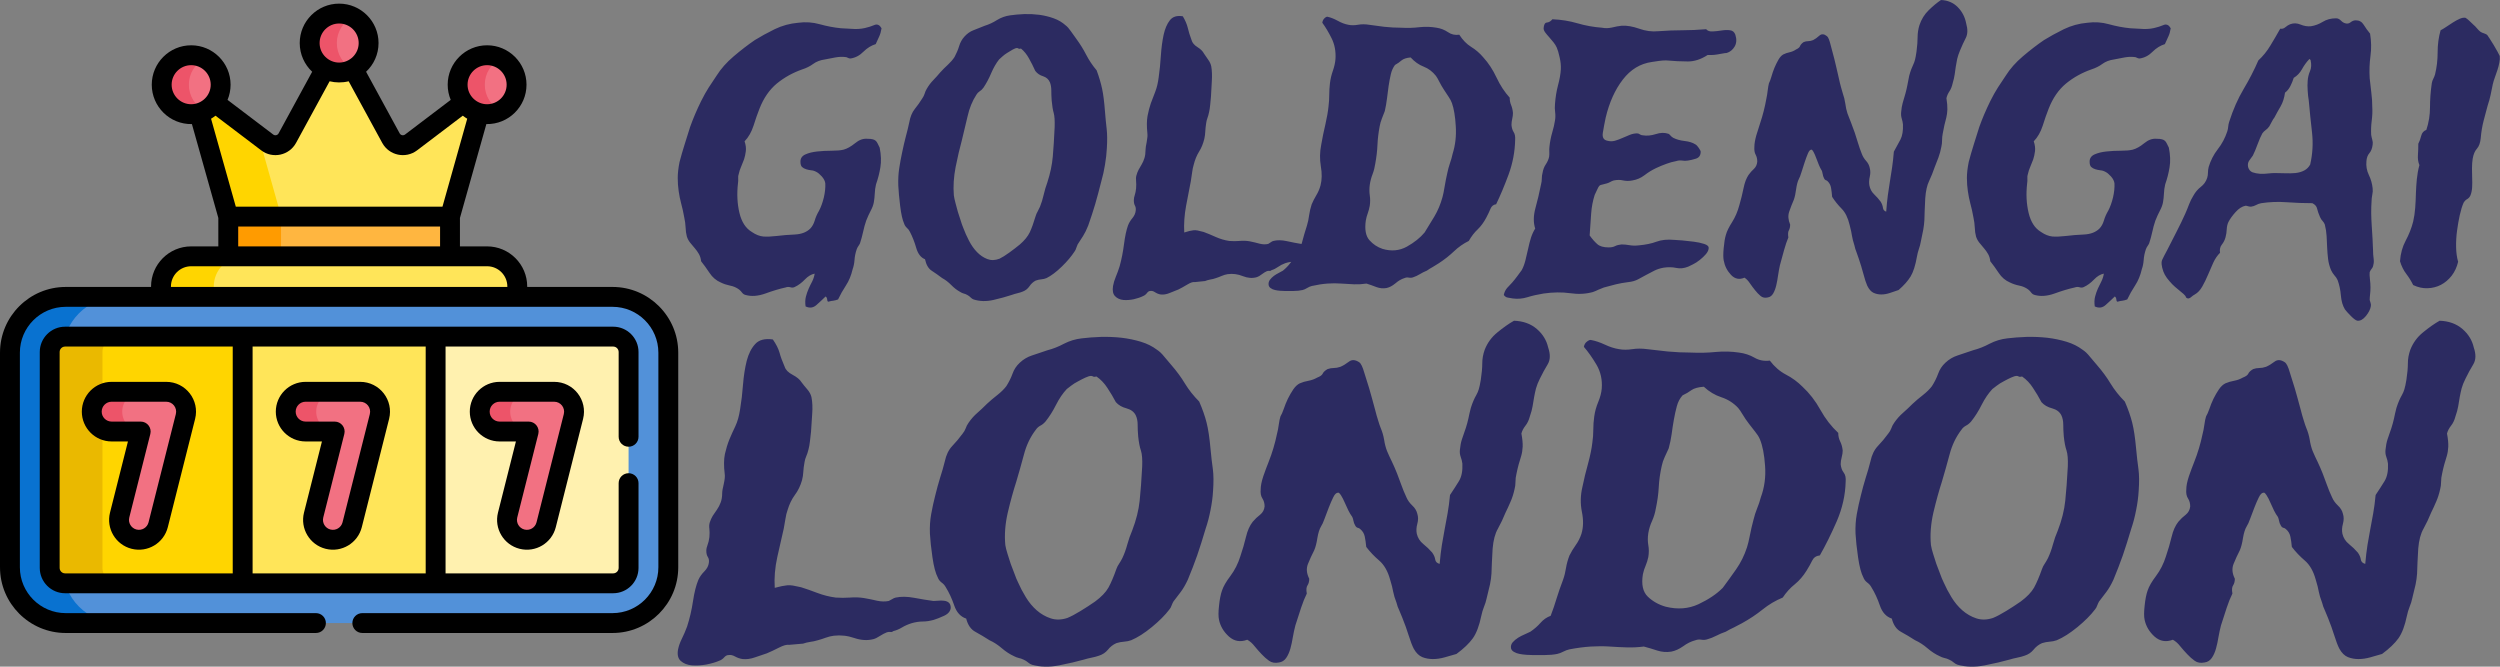<svg xmlns:xlink="http://www.w3.org/1999/xlink" xmlns="http://www.w3.org/2000/svg" style="overflow: visible;" data-bbox="100.834 43.548 310.333 424.905" viewBox="16.73 192.55 477.47 127.32"><rect x="16.73" y="192.55" width="477.47" height="127.32" fill="#808080" stroke="none"/><path text="goldengai" fill="#2C2B61" space="preserve" text-anchor="middle" offset="0.5" font-scale="contain" font-size="48" font-family="Trade Winds" transform="matrix(1.488, 0, 0, 2.02, 319.984, 247.274)" data-fl-textpath="" font-style="normal" font-weight="400" data-uid="o_fd4f3ng40_78" d="M-90.651-24.42L-90.651-24.42Q-90.751-23.95 -90.961-23.63Q-91.171-23.3 -91.401-22.92L-91.401-22.92Q-92.251-22.73 -92.981-22.2Q-93.701-21.66 -94.641-21.56L-94.641-21.56Q-94.831-21.56 -94.991-21.63Q-95.151-21.7 -95.341-21.7L-95.341-21.7Q-95.901-21.75 -96.581-21.66Q-97.261-21.56 -97.921-21.47L-97.921-21.47Q-98.811-21.38 -99.421-21.05Q-100.031-20.72 -100.831-20.53L-100.831-20.53Q-102.651-20.06 -104.081-19.2Q-105.511-18.33 -106.311-16.83L-106.311-16.83Q-106.691-16.13 -107.081-15.21Q-107.481-14.3 -108.231-13.73L-108.231-13.73Q-108.001-13.22 -108.071-12.8Q-108.141-12.38 -108.301-12.02Q-108.471-11.67 -108.681-11.32Q-108.891-10.97 -108.981-10.64L-108.981-10.64Q-109.081-10.45 -109.051-10.22Q-109.031-9.98 -109.081-9.75L-109.081-9.75Q-109.311-8.25 -108.891-6.96Q-108.471-5.67 -107.301-5.16L-107.301-5.16Q-106.551-4.78 -105.841-4.73Q-105.141-4.69 -104.111-4.78L-104.111-4.78Q-103.031-4.88 -101.761-4.92Q-100.501-4.97 -99.801-5.48L-99.801-5.48Q-99.421-5.77 -99.231-6.23Q-99.051-6.7 -98.671-7.17L-98.671-7.17Q-98.301-7.69 -98.061-8.41Q-97.831-9.14 -97.871-9.75L-97.871-9.75Q-97.921-10.08 -98.321-10.41Q-98.721-10.73 -99.001-10.83L-99.001-10.83Q-99.331-10.97 -99.681-10.99Q-100.031-11.02 -100.331-11.09Q-100.641-11.16 -100.851-11.3Q-101.061-11.44 -101.061-11.81L-101.061-11.81Q-101.061-12.28 -100.431-12.49Q-99.801-12.7 -98.901-12.77Q-98.011-12.84 -97.051-12.84Q-96.091-12.84 -95.531-12.94L-95.531-12.94Q-94.831-13.08 -94.051-13.55Q-93.281-14.02 -92.481-13.97L-92.481-13.97Q-92.011-13.97 -91.781-13.92Q-91.551-13.88 -91.401-13.78Q-91.261-13.69 -91.151-13.52Q-91.031-13.36 -90.891-13.13L-90.891-13.13Q-90.611-12.09 -90.801-11.27Q-90.981-10.45 -91.361-9.66L-91.361-9.66Q-91.501-9.23 -91.521-8.79Q-91.551-8.34 -91.641-7.97L-91.641-7.97Q-91.731-7.59 -92.041-7.17Q-92.341-6.75 -92.621-6.23L-92.621-6.23Q-92.861-5.72 -93.021-5.16Q-93.191-4.59 -93.421-4.08L-93.421-4.08Q-93.511-3.94 -93.631-3.82Q-93.751-3.7 -93.841-3.52L-93.841-3.52Q-94.081-3 -94.121-2.51Q-94.171-2.02 -94.361-1.64L-94.361-1.64Q-94.641-0.75 -95.231-0.09Q-95.811 0.56 -96.231 1.22L-96.231 1.22Q-96.561 1.31 -96.841 1.34Q-97.121 1.36 -97.361 1.41L-97.361 1.41Q-97.591 1.5 -97.621 1.27Q-97.641 1.03 -97.831 0.94L-97.831 0.94Q-98.341 1.31 -98.981 1.73Q-99.611 2.16 -100.401 1.88L-100.401 1.88Q-100.501 1.36 -100.361 0.96Q-100.221 0.56 -100.011 0.21Q-99.801-0.14 -99.561-0.47Q-99.331-0.8 -99.231-1.22L-99.231-1.22Q-99.891-1.13 -100.501-0.66Q-101.111-0.19 -101.811 0.05L-101.811 0.05Q-102.051 0.14 -102.351 0.07Q-102.651 0 -102.981 0.09L-102.981 0.09Q-104.151 0.28 -105.561 0.66Q-106.971 1.03 -108.091 0.8L-108.091 0.8Q-108.371 0.75 -108.541 0.59Q-108.701 0.42 -108.941 0.28L-108.941 0.28Q-109.451 0 -110.111-0.09Q-110.761-0.19 -111.281-0.38L-111.281-0.38Q-112.171-0.66 -112.731-1.29Q-113.301-1.92 -113.811-2.39L-113.811-2.39Q-113.861-2.77 -114.091-3.07Q-114.331-3.38 -114.631-3.63Q-114.941-3.89 -115.221-4.15Q-115.501-4.41 -115.641-4.73L-115.641-4.73Q-115.781-5.11 -115.801-5.58Q-115.831-6.05 -115.971-6.52L-115.971-6.52Q-116.151-7.27 -116.371-7.85Q-116.581-8.44 -116.691-9.02Q-116.811-9.61 -116.811-10.27Q-116.811-10.92 -116.581-11.77L-116.581-11.77Q-116.301-12.56 -115.921-13.45Q-115.551-14.34 -115.221-15.09L-115.221-15.09Q-114.651-16.27 -113.811-17.53L-113.811-17.53Q-113.301-18.28 -112.831-18.82Q-112.361-19.36 -111.841-19.92L-111.841-19.92Q-111.001-20.91 -109.621-21.77Q-108.231-22.64 -106.921-23.3L-106.921-23.3Q-105.801-23.81 -104.371-24.33Q-102.941-24.84 -101.341-24.94L-101.341-24.94Q-99.941-25.08 -98.581-24.8Q-97.221-24.52 -95.861-24.42L-95.861-24.42Q-95.061-24.38 -94.121-24.35Q-93.191-24.33 -92.391-24.52L-92.391-24.52Q-92.151-24.56 -91.921-24.63Q-91.691-24.7 -91.481-24.75Q-91.261-24.8 -91.051-24.73Q-90.841-24.66 -90.651-24.42ZM-63.043-20.44L-63.043-20.44Q-62.573-19.5 -62.343-18.7Q-62.113-17.91 -61.973-16.55L-61.973-16.55Q-61.873-15.61 -61.753-14.88Q-61.643-14.16 -61.733-13.08L-61.733-13.08Q-61.783-12.33 -61.973-11.51Q-62.153-10.69 -62.433-9.98L-62.433-9.98Q-62.863-8.72 -63.233-7.78Q-63.613-6.84 -64.123-5.77L-64.123-5.77Q-64.453-5.16 -64.783-4.78Q-65.113-4.41 -65.483-3.98L-65.483-3.98Q-65.573-3.84 -65.653-3.66Q-65.723-3.47 -65.863-3.33L-65.863-3.33Q-66.473-2.63 -67.523-1.88Q-68.573-1.13 -69.473-0.8L-69.473-0.8Q-69.793-0.7 -70.153-0.68Q-70.503-0.66 -70.873-0.56L-70.873-0.56Q-71.343-0.38 -71.673-0.02Q-72.003 0.33 -72.513 0.47L-72.513 0.47Q-72.793 0.56 -73.193 0.63Q-73.593 0.7 -73.973 0.8L-73.973 0.8Q-74.903 1.03 -76.293 1.27Q-77.673 1.5 -78.843 1.22L-78.843 1.22Q-79.033 1.17 -79.223 1.03Q-79.403 0.89 -79.643 0.8L-79.643 0.8Q-79.873 0.7 -80.113 0.66Q-80.343 0.61 -80.533 0.52L-80.533 0.52Q-81.143 0.28 -81.703-0.14Q-82.263-0.56 -82.873-0.8L-82.873-0.8Q-83.533-1.17 -84.183-1.48Q-84.843-1.78 -85.073-2.58L-85.073-2.58Q-85.873-2.81 -86.203-3.66Q-86.533-4.5 -87.003-5.16L-87.003-5.16Q-87.143-5.39 -87.403-5.55Q-87.653-5.72 -87.753-5.95L-87.753-5.95Q-88.073-6.47 -88.263-7.62Q-88.453-8.77 -88.503-9.56L-88.503-9.56Q-88.543-10.41 -88.383-11.18Q-88.223-11.95 -88.003-12.7Q-87.793-13.45 -87.543-14.16Q-87.283-14.86 -87.093-15.52L-87.093-15.52Q-86.903-16.31 -86.393-16.78Q-85.873-17.25 -85.403-17.81L-85.403-17.81Q-85.223-18 -85.123-18.23Q-85.033-18.47 -84.843-18.7L-84.843-18.7Q-84.473-19.17 -84.003-19.52Q-83.533-19.88 -83.113-20.25L-83.113-20.25Q-82.643-20.63 -82.123-20.98Q-81.613-21.33 -81.283-21.7L-81.283-21.7Q-80.903-22.22 -80.693-22.73Q-80.483-23.25 -80.013-23.63L-80.013-23.63Q-79.503-24.05 -78.863-24.23Q-78.233-24.42 -77.393-24.66L-77.393-24.66Q-76.593-24.84 -75.823-25.2Q-75.043-25.55 -74.153-25.64L-74.153-25.64Q-73.313-25.73 -72.323-25.76Q-71.343-25.78 -70.383-25.69Q-69.423-25.59 -68.553-25.36Q-67.683-25.13 -67.033-24.7L-67.033-24.7Q-66.703-24.52 -66.353-24.14Q-66.003-23.77 -65.673-23.44L-65.673-23.44Q-64.923-22.69 -64.383-21.91Q-63.843-21.14 -63.043-20.44ZM-73.263-22.55L-73.263-22.55Q-73.453-22.55 -73.803-22.41Q-74.153-22.27 -74.503-22.1Q-74.863-21.94 -75.143-21.75Q-75.423-21.56 -75.563-21.47L-75.563-21.47Q-76.123-20.95 -76.573-20.18Q-77.013-19.41 -77.573-18.8L-77.573-18.8Q-77.813-18.56 -78.073-18.45Q-78.323-18.33 -78.473-18.14L-78.473-18.14Q-79.263-17.25 -79.613-16.08Q-79.973-14.91 -80.343-13.83L-80.343-13.83Q-80.763-12.7 -81.143-11.3Q-81.513-9.89 -81.373-8.63L-81.373-8.63Q-81.323-8.34 -81.163-7.9Q-81.003-7.45 -80.863-7.08L-80.863-7.08Q-80.673-6.66 -80.503-6.26Q-80.343-5.86 -80.153-5.53L-80.153-5.53Q-79.873-4.97 -79.433-4.34Q-78.983-3.7 -78.403-3.26Q-77.813-2.81 -77.083-2.6Q-76.363-2.39 -75.513-2.63L-75.513-2.63Q-75.003-2.81 -74.253-3.21Q-73.503-3.61 -72.893-3.98L-72.893-3.98Q-72.003-4.55 -71.623-5.13Q-71.253-5.72 -70.873-6.66L-70.873-6.66Q-70.783-6.89 -70.613-7.1Q-70.453-7.31 -70.313-7.55L-70.313-7.55Q-70.033-8.06 -69.843-8.67Q-69.653-9.28 -69.373-9.84L-69.373-9.84Q-68.813-11.11 -68.673-12.28Q-68.533-13.45 -68.433-15.09L-68.433-15.09Q-68.393-15.98 -68.553-16.41Q-68.723-16.83 -68.813-17.58L-68.813-17.58Q-68.863-18.09 -68.863-18.54Q-68.863-18.98 -69.043-19.31L-69.043-19.31Q-69.283-19.73 -69.913-19.88Q-70.543-20.02 -70.923-20.39L-70.923-20.39Q-71.293-21 -71.723-21.56Q-72.143-22.13 -72.753-22.5L-72.753-22.5Q-72.983-22.45 -73.073-22.5Q-73.173-22.55 -73.263-22.55ZM-49.12-0.52L-50.44-0.42Q-50.77-0.47 -51.4-0.19Q-52.03 0.09 -52.55 0.28L-52.55 0.28Q-53.06 0.42 -53.67 0.61Q-54.28 0.8 -54.84 0.75L-54.84 0.75Q-55.22 0.7 -55.55 0.54Q-55.87 0.38 -56.16 0.42L-56.16 0.42Q-56.39 0.42 -56.58 0.61Q-56.77 0.8 -57.05 0.89L-57.05 0.89Q-57.56 1.08 -58.27 1.2Q-58.97 1.31 -59.62 1.27Q-60.28 1.22 -60.68 0.91Q-61.08 0.61-60.94-0.05L-60.94-0.05Q-60.84-0.47 -60.59-0.91Q-60.33-1.36 -60.09-1.92L-60.09-1.92Q-59.72-2.91 -59.53-4.01Q-59.34-5.11 -59.02-5.77L-59.02-5.77Q-58.83-6.14 -58.45-6.47Q-58.08-6.8 -58.03-7.17L-58.03-7.17Q-57.98-7.45 -58.12-7.64Q-58.27-7.83 -58.27-8.16L-58.27-8.16Q-58.27-8.39 -58.15-8.65Q-58.03-8.91 -57.98-9.28L-57.98-9.28Q-57.94-9.66 -57.98-9.96Q-58.03-10.27 -57.94-10.5L-57.94-10.5Q-57.84-10.78 -57.66-11.04Q-57.47-11.3 -57.26-11.55Q-57.05-11.81 -56.91-12.14Q-56.77-12.47 -56.77-12.89L-56.77-12.89Q-56.77-13.13 -56.62-13.66Q-56.48-14.2 -56.53-14.48L-56.53-14.48Q-56.67-15.47 -56.51-16.13Q-56.34-16.78 -56.09-17.32Q-55.83-17.86 -55.52-18.42Q-55.22-18.98 -55.08-19.78L-55.08-19.78Q-54.89-20.77 -54.8-21.84Q-54.7-22.92 -54.45-23.79Q-54.19-24.66 -53.65-25.17Q-53.11-25.69 -51.98-25.55L-51.98-25.55Q-51.52-24.98 -51.35-24.47Q-51.19-23.95 -50.86-23.3L-50.86-23.3Q-50.72-22.92 -50.11-22.64Q-49.5-22.36 -49.27-22.03L-49.27-22.03Q-49.03-21.75 -48.73-21.45Q-48.42-21.14 -48.33-20.81L-48.33-20.81Q-48.19-20.2 -48.26-19.41Q-48.33-18.61 -48.37-17.95L-48.37-17.95Q-48.42-17.58 -48.47-17.18Q-48.52-16.78 -48.61-16.5L-48.61-16.5Q-48.7-16.17 -48.82-15.94Q-48.94-15.7 -48.98-15.47L-48.98-15.47Q-49.08-15 -49.1-14.65Q-49.12-14.3 -49.22-13.97L-49.22-13.97Q-49.45-13.27 -49.9-12.75Q-50.34-12.23 -50.58-11.53L-50.58-11.53Q-50.72-11.2 -50.79-10.78Q-50.86-10.36 -50.95-9.98L-50.95-9.98Q-51.23-8.95 -51.56-7.64Q-51.89-6.33 -51.8-5.11L-51.8-5.11Q-51.42-5.2 -51.14-5.25Q-50.86-5.3 -50.62-5.32Q-50.39-5.34 -50.09-5.3Q-49.78-5.25 -49.31-5.16L-49.31-5.16Q-48.61-4.97 -47.77-4.69Q-46.92-4.41 -46.03-4.31L-46.03-4.31Q-45.37-4.27 -44.7-4.31Q-44.02-4.36 -43.36-4.27L-43.36-4.27Q-42.7-4.17 -42.12-4.05Q-41.53-3.94 -41.02-4.03L-41.02-4.03Q-40.78-4.13 -40.66-4.2Q-40.55-4.27 -40.36-4.31L-40.36-4.31Q-39.61-4.45 -38.62-4.29Q-37.64-4.13 -36.8-4.03L-36.8-4.03Q-36.66-4.03 -36.37-4.05Q-36.09-4.08 -35.81-4.05Q-35.53-4.03 -35.34-3.89Q-35.16-3.75 -35.16-3.47L-35.16-3.47Q-35.2-3.05 -35.79-2.81Q-36.37-2.58 -36.75-2.48L-36.75-2.48Q-37.31-2.34 -37.8-2.34Q-38.3-2.34 -38.86-2.2L-38.86-2.2Q-39.37-2.06 -39.77-1.85Q-40.17-1.64 -40.59-1.55L-40.59-1.55Q-40.73-1.45 -40.87-1.48Q-41.02-1.5 -41.2-1.45L-41.2-1.45Q-41.48-1.36 -41.86-1.15Q-42.23-0.94 -42.47-0.89L-42.47-0.89Q-43.31-0.7 -44.27-0.98Q-45.23-1.27 -46.22-1.17L-46.22-1.17Q-46.59-1.13 -46.97-1.01Q-47.34-0.89 -47.72-0.8L-47.72-0.8Q-48.09-0.7 -48.47-0.66Q-48.84-0.61 -49.12-0.52L-49.12-0.52ZM-37.218-2.81L-37.218-2.81Q-36.888-3.56 -36.658-4.24Q-36.418-4.92 -36.048-5.77L-36.048-5.77Q-35.858-6.23 -35.768-6.75Q-35.668-7.27 -35.438-7.78L-35.438-7.78Q-35.198-8.2 -34.848-8.63Q-34.498-9.05 -34.308-9.56L-34.308-9.56Q-34.028-10.36 -34.268-11.37Q-34.498-12.38 -34.218-13.41L-34.218-13.41Q-33.988-14.39 -33.678-15.35Q-33.378-16.31 -33.278-17.06L-33.278-17.06Q-33.188-17.58 -33.188-18.12Q-33.188-18.66 -33.098-19.22L-33.098-19.22Q-32.998-19.83 -32.718-20.41Q-32.438-21 -32.388-21.52L-32.388-21.52Q-32.298-22.59 -32.878-23.46Q-33.468-24.33 -34.078-24.94L-34.078-24.94Q-34.028-25.22 -33.778-25.38Q-33.518-25.55 -33.378-25.5L-33.378-25.5Q-32.808-25.41 -32.108-25.13Q-31.408-24.84 -30.748-24.75L-30.748-24.75Q-30.188-24.66 -29.508-24.75Q-28.828-24.84 -28.078-24.75L-28.078-24.75Q-27.278-24.66 -26.158-24.56Q-25.028-24.47 -23.948-24.47L-23.948-24.47Q-22.738-24.42 -21.608-24.52Q-20.488-24.61 -19.408-24.47L-19.408-24.47Q-18.608-24.38 -17.948-24.05Q-17.298-23.72 -16.498-23.81L-16.498-23.81Q-15.848-23.06 -14.978-22.66Q-14.108-22.27 -13.408-21.66L-13.408-21.66Q-12.418-20.86 -11.718-19.76Q-11.018-18.66 -10.028-17.86L-10.028-17.86Q-10.028-17.48 -9.848-17.16Q-9.658-16.83 -9.608-16.41L-9.608-16.41Q-9.608-16.17 -9.698-15.87Q-9.798-15.56 -9.798-15.28L-9.798-15.28Q-9.748-14.86 -9.518-14.6Q-9.278-14.34 -9.328-13.83L-9.328-13.83Q-9.378-12.19 -10.168-10.59Q-10.968-9 -11.768-7.78L-11.768-7.78Q-12.278-7.73 -12.488-7.36Q-12.698-6.98 -13.028-6.52L-13.028-6.52Q-13.498-5.86 -14.128-5.41Q-14.768-4.97 -15.278-4.31L-15.278-4.31Q-16.308-3.94 -17.178-3.33Q-18.048-2.72 -19.128-2.2L-19.128-2.2Q-19.498-2.02 -19.898-1.85Q-20.298-1.69 -20.668-1.5L-20.668-1.5Q-21.138-1.36 -21.558-1.17Q-21.988-0.98 -22.358-0.89L-22.358-0.89Q-22.638-0.8 -22.948-0.84Q-23.248-0.89 -23.528-0.8L-23.528-0.8Q-24.138-0.66 -24.698-0.3Q-25.268 0.05 -25.828 0.14L-25.828 0.14Q-26.488 0.23 -27.138 0.05Q-27.798-0.14 -28.408-0.28L-28.408-0.28Q-29.198-0.19 -29.998-0.21Q-30.798-0.23 -31.638-0.28Q-32.488-0.33 -33.418-0.28Q-34.358-0.23 -35.438-0.05L-35.438-0.05Q-35.718 0 -36.028 0.14Q-36.328 0.28 -36.608 0.33L-36.608 0.33Q-37.128 0.42 -37.758 0.42Q-38.388 0.42-38.958 0.42L-38.958 0.42Q-39.188 0.42-39.518 0.4Q-39.848 0.38-40.148 0.33Q-40.458 0.28-40.688 0.16Q-40.918 0.05-40.968-0.14L-40.968-0.14Q-41.018-0.42-40.808-0.63Q-40.598-0.84-40.288-1.01Q-39.988-1.17-39.658-1.29Q-39.328-1.41-39.138-1.5L-39.138-1.5Q-38.578-1.83-38.178-2.23Q-37.778-2.63 -37.218-2.81ZM-24.748-20.95L-24.748-20.95Q-25.128-20.58 -25.288-20.06Q-25.448-19.55 -25.568-18.96Q-25.688-18.38 -25.778-17.77Q-25.878-17.16 -26.058-16.59L-26.058-16.59Q-26.248-16.22 -26.438-15.87Q-26.628-15.52 -26.718-15.14L-26.718-15.14Q-26.948-14.25 -26.998-13.41Q-27.048-12.56 -27.278-11.63L-27.278-11.63Q-27.378-11.11 -27.628-10.62Q-27.888-10.13 -27.988-9.61L-27.988-9.61Q-28.078-9.09 -27.988-8.63Q-27.888-8.16 -27.988-7.64L-27.988-7.64Q-28.078-7.27 -28.238-6.94Q-28.408-6.61 -28.498-6.23L-28.498-6.23Q-28.738-4.97 -28.028-4.38Q-27.328-3.8 -26.348-3.56L-26.348-3.56Q-24.658-3.19 -23.228-3.77Q-21.798-4.36 -20.948-5.11L-20.948-5.11Q-20.348-5.81 -19.688-6.63Q-19.028-7.45 -18.658-8.44L-18.658-8.44Q-18.518-8.81 -18.378-9.45Q-18.238-10.08 -18.048-10.69L-18.048-10.69Q-17.908-11.2 -17.698-11.65Q-17.488-12.09 -17.348-12.56L-17.348-12.56Q-16.828-13.78 -16.948-15.16Q-17.058-16.55 -17.438-17.34L-17.438-17.34Q-17.578-17.63 -17.878-17.95Q-18.188-18.28 -18.468-18.61L-18.468-18.61Q-18.798-18.98 -19.058-19.36Q-19.308-19.73 -19.498-19.92L-19.498-19.92Q-20.158-20.53 -21.068-20.79Q-21.988-21.05 -22.738-21.66L-22.738-21.66Q-23.528-21.61 -23.908-21.38Q-24.278-21.14 -24.748-20.95ZM 15.376-21.89L 15.376-21.89Q 14.106-21.28  12.846-21.28Q 11.576-21.28  10.036-21.38L 10.036-21.38Q 9.606-21.38  9.116-21.33Q 8.626-21.28  8.206-21.23L 8.206-21.23Q 5.996-21  4.496-19.57Q 2.996-18.14  2.296-15.98L 2.296-15.98Q 2.066-15.19  1.926-14.53Q 1.786-13.88  2.536-13.78L 2.536-13.78Q 2.996-13.69  3.466-13.78Q 3.936-13.88  4.426-14.04Q 4.926-14.2  5.386-14.34Q 5.856-14.48  6.326-14.48L 6.326-14.48Q 6.516-14.48  6.676-14.39Q 6.846-14.3  7.036-14.3L 7.036-14.3Q 7.826-14.2  8.716-14.41Q 9.606-14.63  10.356-14.44L 10.356-14.44Q 10.496-14.39  10.616-14.27Q 10.736-14.16  10.966-14.06L 10.966-14.06Q 11.576-13.83  12.426-13.76Q 13.266-13.69  13.786-13.45L 13.786-13.45Q 14.016-13.36  14.246-13.1Q 14.486-12.84  14.486-12.75L 14.486-12.75Q 14.486-12.23  13.876-12.09Q 13.266-11.95  12.846-11.91L 12.846-11.91Q 12.466-11.86  12.096-11.91Q 11.716-11.95  11.346-11.86L 11.346-11.86Q 10.686-11.77  10.076-11.6Q 9.466-11.44  8.766-11.2L 8.766-11.2Q 7.966-10.92  7.266-10.52Q 6.566-10.13  5.716-10.03L 5.716-10.03Q 5.106-9.94  4.546-10.03Q 3.986-10.13  3.326-10.03L 3.326-10.03Q 3.096-9.98  2.886-9.89Q 2.676-9.8  2.436-9.75L 2.436-9.75Q 2.016-9.66  1.806-9.63Q 1.596-9.61  1.476-9.52Q 1.356-9.42  1.246-9.23Q 1.126-9.05  0.886-8.67L 0.886-8.67Q 0.516-7.83  0.426-6.87Q 0.326-5.91  0.236-4.83L 0.236-4.83Q 0.746-4.31  1.216-4.01Q 1.686-3.7  2.676-3.7L 2.676-3.7Q 3.186-3.7  3.496-3.82Q 3.796-3.94  4.316-3.98L 4.316-3.98Q 4.826-3.98  5.346-3.91Q 5.856-3.84  6.516-3.89L 6.516-3.89Q 7.876-3.98  8.816-4.24Q 9.746-4.5  11.106-4.41L 11.106-4.41Q 11.386-4.41  12.116-4.36Q 12.846-4.31  13.596-4.24Q 14.346-4.17  14.926-4.03Q 15.516-3.89  15.516-3.66L 15.516-3.66Q 15.516-3.38  15.166-3.07Q 14.816-2.77  14.366-2.51Q 13.926-2.25  13.476-2.09Q 13.036-1.92  12.886-1.88L 12.886-1.88Q 12.096-1.64  11.346-1.76Q 10.596-1.88  9.706-1.78L 9.706-1.78Q 9.046-1.69  8.536-1.5Q 8.016-1.31  7.496-1.1Q 6.986-0.89  6.446-0.68Q 5.906-0.47  5.206-0.42L 5.206-0.42Q 4.266-0.33  3.606-0.21Q 2.956-0.09  2.066 0.09L 2.066 0.09Q 1.686 0.19  1.356 0.3Q 1.036 0.42  0.656 0.52L 0.656 0.52Q-0.704 0.8 -2.274 0.63Q-3.844 0.47 -5.674 0.66L-5.674 0.66Q-6.844 0.8 -7.754 1.01Q-8.674 1.22-9.614 1.13L-9.614 1.13Q-9.934 1.08-10.244 1.05Q-10.544 1.03-10.784 0.8L-10.784 0.8Q-10.684 0.42-10.364 0.14Q-10.034-0.14-9.704-0.38L-9.704-0.38Q-9.374-0.66 -9.074-0.96Q-8.764-1.27 -8.484-1.55L-8.484-1.55Q-8.204-1.92 -8.014-2.46Q-7.824-3 -7.664-3.56Q-7.504-4.13 -7.294-4.62Q-7.074-5.11 -6.754-5.48L-6.754-5.48Q-7.124-6.33 -6.724-7.41Q-6.324-8.48 -6.004-9.66L-6.004-9.66Q-5.904-9.94 -5.904-10.22Q-5.904-10.5 -5.814-10.73L-5.814-10.73Q-5.714-11.2 -5.394-11.55Q-5.064-11.91 -4.964-12.28L-4.964-12.28Q-4.924-12.52 -4.944-12.75Q-4.964-12.98 -4.924-13.22L-4.924-13.22Q-4.824-13.92 -4.574-14.55Q-4.314-15.19 -4.214-15.7L-4.214-15.7Q-4.124-16.08 -4.194-16.48Q-4.264-16.88 -4.214-17.25L-4.214-17.25Q-4.124-18.19 -3.824-19.03Q-3.514-19.88 -3.464-20.53L-3.464-20.53Q-3.424-21.05 -3.614-21.66Q-3.794-22.27 -3.984-22.59L-3.984-22.59Q-4.124-22.83 -4.404-23.09Q-4.684-23.34 -4.964-23.58Q-5.254-23.81 -5.464-24.02Q-5.674-24.23 -5.674-24.42L-5.674-24.42Q-5.624-24.94 -5.254-24.96Q-4.874-24.98 -4.544-25.27L-4.544-25.27Q-2.864-25.22 -1.334-24.89Q 0.186-24.56  1.826-24.47L 1.826-24.47Q 2.436-24.38  3.096-24.49Q 3.746-24.61  4.356-24.66L 4.356-24.66Q 5.346-24.7  6.586-24.38Q 7.826-24.05  9.046-24.14L 9.046-24.14Q 10.686-24.23  12.136-24.23Q 13.596-24.23  15.186-24.33L 15.186-24.33Q 15.466-24.09  16.036-24.12Q 16.596-24.14  17.176-24.21Q 17.766-24.28  18.256-24.23Q 18.746-24.19  18.936-23.81L 18.936-23.81Q 19.216-23.16  18.846-22.69Q 18.466-22.22  17.816-22.08L 17.816-22.08Q 17.626-22.08  17.296-22.03Q 16.966-21.98  16.596-21.94Q 16.216-21.89  15.866-21.89Q 15.516-21.89  15.376-21.89ZM 20.109-0.84L 20.109-0.84Q 19.129-0.52  18.379-1.1Q 17.629-1.69 17.439-2.48L 17.439-2.48Q 17.339-2.86 17.439-3.63Q 17.529-4.41 17.719-4.88L 17.719-4.88Q 17.909-5.39  18.519-6.09Q 19.129-6.8  19.449-7.69L 19.449-7.69Q 19.779-8.53  19.989-9.3Q 20.199-10.08  20.629-10.55L 20.629-10.55Q 20.949-10.88  21.329-11.13Q 21.699-11.39  21.749-11.81L 21.749-11.81Q 21.749-12.19  21.539-12.47Q 21.329-12.75  21.379-13.22L 21.379-13.22Q 21.379-13.64  21.629-14.3Q 21.889-14.95  22.129-15.47L 22.129-15.47Q 22.639-16.59  22.919-17.77L 22.919-17.77Q 23.019-18.09  23.089-18.54Q 23.159-18.98  23.249-19.22L 23.249-19.22Q 23.389-19.41  23.559-19.83Q 23.719-20.25  23.949-20.67Q 24.189-21.09  24.469-21.45Q 24.749-21.8  25.079-21.94L 25.079-21.94Q 25.449-22.08  25.899-22.15Q 26.339-22.22  26.719-22.41L 26.719-22.41Q 27.139-22.55  27.239-22.73Q 27.329-22.92  27.699-23.11L 27.699-23.11Q 27.989-23.2  28.289-23.2Q 28.589-23.2  28.919-23.3L 28.919-23.3Q 29.299-23.44  29.719-23.72Q 30.139-24  30.699-23.67L 30.699-23.67Q 30.939-23.53  31.169-22.83Q 31.409-22.13  31.639-21.52L 31.639-21.52Q 31.739-21.19  31.899-20.72Q 32.059-20.25  32.199-19.76Q 32.339-19.27  32.489-18.87Q 32.629-18.47  32.719-18.28L 32.719-18.28Q 32.949-17.81  33.049-17.3Q 33.139-16.78  33.329-16.36L 33.329-16.36Q 33.559-15.89  33.799-15.47Q 34.029-15.05  34.269-14.53L 34.269-14.53Q 34.499-14.02  34.689-13.55Q 34.879-13.08  35.159-12.56L 35.159-12.56Q 35.339-12.19  35.719-11.88Q 36.089-11.58  36.189-11.2L 36.189-11.2Q 36.329-10.83  36.189-10.38Q 36.049-9.94  36.139-9.56L 36.139-9.56Q 36.279-9.05  36.749-8.72Q 37.219-8.39  37.589-8.02L 37.589-8.02Q 37.829-7.73  37.879-7.45Q 37.919-7.17  38.299-7.08L 38.299-7.08Q 38.389-7.97  38.509-8.63Q 38.629-9.28  38.769-9.91Q 38.909-10.55  39.049-11.23Q 39.189-11.91  39.279-12.75L 39.279-12.75Q 39.749-13.36  40.129-13.9Q 40.499-14.44  40.449-15.33L 40.449-15.33Q 40.409-15.61  40.289-15.89Q 40.169-16.17  40.219-16.5L 40.219-16.5Q 40.269-16.97  40.409-17.34Q 40.549-17.72  40.779-18.28L 40.779-18.28Q 40.919-18.66  41.019-19.05Q 41.109-19.45  41.249-19.92L 41.249-19.92Q 41.389-20.3  41.509-20.53Q 41.629-20.77  41.769-20.98Q 41.909-21.19  41.999-21.45Q 42.089-21.7  42.189-22.22L 42.189-22.22Q 42.329-23.02  42.329-23.58Q 42.329-24.14  42.559-24.7L 42.559-24.7Q 42.939-25.55  43.759-26.13Q 44.579-26.72  45.329-27.09L 45.329-27.09Q 46.639-27.05  47.489-26.41Q 48.329-25.78  48.559-24.89L 48.559-24.89Q 48.889-24.05  48.519-23.51Q 48.139-22.97  47.769-22.31L 47.769-22.31Q 47.529-21.89  47.409-21.52Q 47.299-21.14  47.229-20.79Q 47.159-20.44  47.089-20.06Q 47.019-19.69  46.829-19.22L 46.829-19.22Q 46.689-18.75  46.409-18.45Q 46.129-18.14  46.029-17.81L 46.029-17.81Q 46.169-17.16  46.149-16.73Q 46.129-16.31  46.009-15.96Q 45.889-15.61  45.769-15.26Q 45.659-14.91  45.559-14.48L 45.559-14.48Q 45.469-14.16  45.469-13.83Q 45.469-13.5  45.379-13.22L 45.379-13.22Q 45.239-12.66  44.999-12.19Q 44.769-11.72  44.529-11.3L 44.529-11.3Q 44.199-10.59  43.809-9.98Q 43.409-9.38  43.309-8.34L 43.309-8.34Q 43.269-7.69  43.239-7.2Q 43.219-6.7  43.199-6.28Q 43.169-5.86  43.059-5.39Q 42.939-4.92  42.749-4.27L 42.749-4.27Q 42.659-3.89  42.489-3.54Q 42.329-3.19  42.239-2.81L 42.239-2.81Q 41.949-1.59  41.439-0.96Q 40.919-0.33  39.889 0.33L 39.889 0.33Q 39.329 0.47  38.769 0.61Q 38.199 0.75  37.659 0.75Q 37.129 0.75  36.659 0.59Q 36.189 0.42  35.859-0.09L 35.859-0.09Q 35.629-0.47  35.369-1.2Q 35.109-1.92  34.779-2.63L 34.779-2.63Q 34.639-2.95  34.479-3.26Q 34.309-3.56  34.219-3.89L 34.219-3.89Q 33.989-4.41  33.909-4.78Q 33.839-5.16  33.609-5.81L 33.609-5.81Q 33.279-6.84  32.579-7.36Q 31.879-7.88  31.359-8.48L 31.359-8.48Q 31.309-8.95  31.219-9.33Q 31.129-9.7  30.799-9.94L 30.799-9.94Q 30.699-10.03  30.559-10.05Q 30.419-10.08  30.329-10.22L 30.329-10.22Q 30.189-10.41  30.139-10.66Q 30.089-10.92  29.949-11.06L 29.949-11.06Q 29.859-11.16  29.669-11.48Q 29.489-11.81  29.319-12.14Q 29.159-12.47  28.969-12.73Q 28.779-12.98  28.689-12.94L 28.689-12.94Q 28.449-12.94  28.239-12.56Q 28.029-12.19  27.819-11.72Q 27.609-11.25  27.419-10.8Q 27.239-10.36  27.089-10.17L 27.089-10.17Q 26.859-9.84  26.739-9.21Q 26.629-8.58  26.439-8.2L 26.439-8.2Q 26.109-7.64  25.849-7.08Q 25.589-6.52  25.969-5.86L 25.969-5.86Q 25.969-5.53  25.809-5.32Q 25.639-5.11  25.739-4.64L 25.739-4.64Q 25.449-4.13  25.199-3.47Q 24.939-2.81  24.659-2.02L 24.659-2.02Q 24.519-1.55  24.419-1.05Q 24.329-0.56  24.189-0.12Q 24.049 0.33  23.789 0.66Q 23.529 0.98  23.109 1.03L 23.109 1.03Q 22.549 1.13  22.169 0.89Q 21.799 0.66  21.469 0.35Q 21.139 0.05  20.809-0.3Q 20.489-0.66  20.109-0.84ZM 74.817-24.42L 74.817-24.42Q 74.718-23.95  74.507-23.63Q 74.297-23.3  74.067-22.92L 74.067-22.92Q 73.218-22.73  72.487-22.2Q 71.767-21.66  70.828-21.56L 70.828-21.56Q 70.638-21.56  70.477-21.63Q 70.317-21.7  70.127-21.7L 70.127-21.7Q 69.567-21.75  68.888-21.66Q 68.207-21.56  67.547-21.47L 67.547-21.47Q 66.657-21.38  66.047-21.05Q 65.438-20.72  64.638-20.53L 64.638-20.53Q 62.818-20.06  61.388-19.2Q 59.957-18.33  59.157-16.83L 59.157-16.83Q 58.778-16.13  58.388-15.21Q 57.987-14.3  57.237-13.73L 57.237-13.73Q 57.468-13.22  57.398-12.8Q 57.328-12.38  57.168-12.02Q 56.998-11.67  56.788-11.32Q 56.578-10.97  56.487-10.64L 56.487-10.64Q 56.388-10.45  56.418-10.22Q 56.438-9.98  56.388-9.75L 56.388-9.75Q 56.157-8.25  56.578-6.96Q 56.998-5.67  58.168-5.16L 58.168-5.16Q 58.918-4.78  59.627-4.73Q 60.328-4.69  61.358-4.78L 61.358-4.78Q 62.438-4.88  63.707-4.92Q 64.968-4.97  65.668-5.48L 65.668-5.48Q 66.047-5.77  66.237-6.23Q 66.418-6.7  66.797-7.17L 66.797-7.17Q 67.168-7.69  67.407-8.41Q 67.638-9.14  67.597-9.75L 67.597-9.75Q 67.547-10.08  67.148-10.41Q 66.748-10.73  66.468-10.83L 66.468-10.83Q 66.138-10.97  65.787-10.99Q 65.438-11.02  65.138-11.09Q 64.828-11.16  64.618-11.3Q 64.407-11.44  64.407-11.81L 64.407-11.81Q 64.407-12.28  65.037-12.49Q 65.668-12.7  66.567-12.77Q 67.457-12.84  68.418-12.84Q 69.377-12.84  69.938-12.94L 69.938-12.94Q 70.638-13.08  71.418-13.55Q 72.188-14.02  72.987-13.97L 72.987-13.97Q 73.457-13.97  73.688-13.92Q 73.918-13.88  74.067-13.78Q 74.207-13.69  74.317-13.52Q 74.438-13.36  74.578-13.13L 74.578-13.13Q 74.858-12.09  74.668-11.27Q 74.487-10.45  74.108-9.66L 74.108-9.66Q 73.968-9.23  73.948-8.79Q 73.918-8.34  73.828-7.97L 73.828-7.97Q 73.737-7.59  73.427-7.17Q 73.127-6.75  72.847-6.23L 72.847-6.23Q 72.608-5.72  72.448-5.16Q 72.278-4.59  72.047-4.08L 72.047-4.08Q 71.957-3.94  71.838-3.82Q 71.718-3.7  71.627-3.52L 71.627-3.52Q 71.388-3  71.347-2.51Q 71.297-2.02  71.108-1.64L 71.108-1.64Q 70.828-0.75  70.237-0.09Q 69.657 0.56  69.237 1.22L 69.237 1.22Q 68.907 1.31  68.627 1.34Q 68.347 1.36  68.108 1.41L 68.108 1.41Q 67.877 1.5  67.847 1.27Q 67.828 1.03  67.638 0.94L 67.638 0.94Q 67.127 1.31  66.487 1.73Q 65.858 2.16  65.067 1.88L 65.067 1.88Q 64.968 1.36  65.108 0.96Q 65.248 0.56  65.457 0.21Q 65.668-0.14  65.907-0.47Q 66.138-0.8  66.237-1.22L 66.237-1.22Q 65.578-1.13  64.968-0.66Q 64.358-0.19  63.657 0.05L 63.657 0.05Q 63.418 0.14  63.117 0.07Q 62.818 0  62.487 0.09L 62.487 0.09Q 61.318 0.28  59.907 0.66Q 58.498 1.03  57.377 0.8L 57.377 0.8Q 57.097 0.75  56.928 0.59Q 56.767 0.42  56.528 0.28L 56.528 0.28Q 56.017 0  55.358-0.09Q 54.707-0.19  54.188-0.38L 54.188-0.38Q 53.297-0.66  52.737-1.29Q 52.167-1.92  51.657-2.39L 51.657-2.39Q 51.608-2.77  51.377-3.07Q 51.138-3.38  50.837-3.63Q 50.528-3.89  50.248-4.15Q 49.968-4.41  49.828-4.73L 49.828-4.73Q 49.688-5.11  49.667-5.58Q 49.638-6.05  49.498-6.52L 49.498-6.52Q 49.318-7.27  49.097-7.85Q 48.888-8.44  48.778-9.02Q 48.657-9.61  48.657-10.27Q 48.657-10.92  48.888-11.77L 48.888-11.77Q 49.167-12.56  49.547-13.45Q 49.917-14.34  50.248-15.09L 50.248-15.09Q 50.818-16.27  51.657-17.53L 51.657-17.53Q 52.167-18.28  52.638-18.82Q 53.108-19.36  53.627-19.92L 53.627-19.92Q 54.468-20.91  55.847-21.77Q 57.237-22.64  58.547-23.3L 58.547-23.3Q 59.668-23.81  61.097-24.33Q 62.528-24.84  64.127-24.94L 64.127-24.94Q 65.528-25.08  66.888-24.8Q 68.248-24.52  69.608-24.42L 69.608-24.42Q 70.407-24.38  71.347-24.35Q 72.278-24.33  73.078-24.52L 73.078-24.52Q 73.317-24.56  73.547-24.63Q 73.778-24.7  73.987-24.75Q 74.207-24.8  74.418-24.73Q 74.627-24.66  74.817-24.42ZM 86.066-21.38L 86.066-21.38Q 86.956-21.98  87.606-22.78Q 88.266-23.58  88.876-24.38L 88.876-24.38Q 89.246-24.33  89.536-24.52Q 89.816-24.7  90.146-24.8L 90.146-24.8Q 90.796-24.98  91.476-24.77Q 92.156-24.56  92.816-24.61L 92.816-24.61Q 93.606-24.7  94.336-25.03Q 95.066-25.36  96.046-25.36L 96.046-25.36Q 96.376-25.36  96.656-25.15Q 96.936-24.94  97.216-24.89L 97.216-24.89Q 97.596-24.8  97.896-24.98Q 98.206-25.17  98.576-25.17L 98.576-25.17Q 99.236-25.17  99.586-24.75Q 99.936-24.33  100.406-23.91L 100.406-23.91Q 100.646-22.83  100.456-21.8Q 100.266-20.77  100.356-19.69L 100.356-19.69Q 100.456-18.98  100.566-18.33Q 100.686-17.67  100.686-16.97L 100.686-16.97Q 100.736-16.36  100.616-15.68Q 100.496-15  100.546-14.34L 100.546-14.34Q 100.596-14.11  100.686-13.88Q 100.786-13.64  100.736-13.41L 100.736-13.41Q 100.646-12.89  100.316-12.61Q 99.986-12.33  99.936-11.86L 99.936-11.86Q 99.846-11.16  100.246-10.55Q 100.646-9.94  100.736-9.28L 100.736-9.28Q 100.786-9  100.686-8.67Q 100.596-8.34  100.596-8.06L 100.596-8.06Q 100.496-7.03  100.616-5.77Q 100.736-4.5  100.786-3.42L 100.786-3.42Q 100.786-3.05  100.856-2.67Q 100.926-2.3  100.826-2.06L 100.826-2.06Q 100.786-1.83  100.616-1.69Q 100.456-1.55  100.356-1.36L 100.356-1.36Q 100.316-1.13  100.386-0.7Q 100.456-0.28  100.456 0.09L 100.456 0.09Q 100.456 0.42  100.406 0.73Q 100.356 1.03  100.356 1.27L 100.356 1.27Q 100.406 1.41  100.476 1.57Q 100.546 1.73  100.496 1.88L 100.496 1.88Q 100.406 2.3  99.866 2.79Q 99.326 3.28  98.766 3.23L 98.766 3.23Q 98.486 3.19  97.946 2.79Q 97.406 2.39  97.176 2.16L 97.176 2.16Q 96.746 1.64  96.656 0.84Q 96.566 0.05  96.236-0.61L 96.236-0.61Q 96.096-0.84  95.836-1.05Q 95.576-1.27  95.396-1.55L 95.396-1.55Q 95.106-2.06  95.016-2.6Q 94.926-3.14  94.896-3.68Q 94.876-4.22  94.826-4.76Q 94.786-5.3  94.596-5.86L 94.596-5.86Q 94.496-6.05  94.316-6.19Q 94.126-6.33  93.986-6.56L 93.986-6.56Q 93.706-7.03  93.606-7.36Q 93.516-7.69  92.996-7.88L 92.996-7.88Q 91.356-7.88  89.696-7.97Q 88.036-8.06  86.436-7.88L 86.436-7.88Q 86.066-7.83  85.786-7.71Q 85.496-7.59  85.126-7.55L 85.126-7.55Q 84.936-7.55  84.746-7.59Q 84.566-7.64  84.426-7.64L 84.426-7.64Q 83.766-7.55  83.156-7.05Q 82.546-6.56  82.216-6.09L 82.216-6.09Q 82.036-5.81  82.006-5.41Q 81.986-5.02  81.846-4.64L 81.846-4.64Q 81.706-4.27  81.376-3.96Q 81.046-3.66  81.146-3.19L 81.146-3.19Q 80.626-2.81  80.276-2.25Q 79.926-1.69  79.596-1.1Q 79.266-0.52  78.866 0Q 78.466 0.52  77.906 0.75L 77.906 0.75Q 77.676 0.84  77.466 0.98Q 77.246 1.13  77.016 1.13L 77.016 1.13Q 76.786 1.08  76.756 0.98Q 76.736 0.89  76.456 0.7L 76.456 0.7Q 76.176 0.52 75.776 0.28Q 75.376 0.05 74.996-0.23Q 74.626-0.52 74.316-0.82Q 74.016-1.13 73.876-1.41L 73.876-1.41Q 73.496-2.2 73.736-2.55Q 73.966-2.91 74.346-3.42L 74.346-3.42Q 74.856-4.17 75.516-5.11Q 76.176-6.05  76.686-6.89L 76.686-6.89Q 76.966-7.36  77.176-7.78Q 77.396-8.2  77.716-8.58L 77.716-8.58Q 78.096-9.09  78.676-9.42Q 79.266-9.75  79.496-10.27L 79.496-10.27Q 79.596-10.5  79.596-10.76Q 79.596-11.02  79.686-11.3L 79.686-11.3Q 80.066-12.23  80.856-12.98Q 81.656-13.73  82.076-14.67L 82.076-14.67Q 82.176-14.91  82.196-15.12Q 82.216-15.33  82.316-15.56L 82.316-15.56Q 83.066-17.3  84.166-18.66Q 85.266-20.02  86.066-21.38ZM 92.766-21.42L 92.626-21.52Q 92.066-21.09  91.666-20.55Q 91.266-20.02  90.606-19.73L 90.606-19.73Q 90.426-19.31  90.166-18.94Q 89.906-18.56  89.486-18.33L 89.486-18.33Q 89.346-17.58  88.926-17.04Q 88.496-16.5  88.126-15.98L 88.126-15.98Q 87.936-15.8  87.796-15.59Q 87.656-15.38  87.466-15.14L 87.466-15.14Q 87.236-14.91  86.996-14.79Q 86.766-14.67  86.576-14.48L 86.576-14.48Q 86.296-14.11  85.966-13.45Q 85.646-12.8  85.356-12.38L 85.356-12.38Q 85.126-12.14  84.896-11.91Q 84.656-11.67  84.746-11.3L 84.746-11.3Q 84.896-10.92  85.316-10.8Q 85.736-10.69  86.276-10.66Q 86.816-10.64  87.326-10.69Q 87.846-10.73  88.176-10.73L 88.176-10.73Q 88.826-10.73  89.506-10.71Q 90.186-10.69  90.816-10.73Q 91.456-10.78  91.946-10.97Q 92.436-11.16  92.716-11.53L 92.716-11.53Q 93.186-13.03  92.956-14.55Q 92.716-16.08  92.536-17.58L 92.536-17.58Q 92.436-18  92.396-18.52Q 92.346-19.03  92.396-19.45L 92.396-19.45Q 92.436-19.92  92.696-20.37Q 92.956-20.81  92.766-21.42L 92.766-21.42ZM 104.246-2.39L 104.246-2.39Q 104.346-3.47  104.976-4.34Q 105.606-5.2  105.936-6.14L 105.936-6.14Q 106.126-6.75  106.196-7.43Q 106.266-8.11  106.286-8.79Q 106.316-9.47  106.406-10.15Q 106.496-10.83  106.736-11.48L 106.736-11.48Q 106.496-11.91  106.546-12.42Q 106.596-12.94  106.596-13.5L 106.596-13.5Q 106.826-13.83  106.966-14.25Q 107.106-14.67  107.626-14.81L 107.626-14.81Q 108.096-15.84  108.096-16.95Q 108.096-18.05  108.326-19.22L 108.326-19.22Q 108.376-19.45  108.516-19.64Q 108.656-19.83  108.746-20.06L 108.746-20.06Q 109.076-21.05  109.076-22.15Q 109.076-23.25  109.456-24.23L 109.456-24.23Q 109.736-24.33  110.156-24.54Q 110.576-24.75  111.026-24.96Q 111.466-25.17  111.896-25.31Q 112.316-25.45  112.646-25.41L 112.646-25.41Q 112.876-25.31  113.106-25.15Q 113.346-24.98  113.676-24.75L 113.676-24.75Q 113.906-24.61  114.116-24.42Q 114.326-24.23  114.566-24.09L 114.566-24.09Q 114.746-24  115.056-23.93Q 115.356-23.86  115.456-23.77L 115.456-23.77Q 115.496-23.72  115.756-23.44Q 116.016-23.16  116.276-22.83Q 116.536-22.5  116.766-22.2Q 116.996-21.89  117.046-21.8L 117.046-21.8Q 117.096-21.52  116.996-21.16Q 116.906-20.81  116.746-20.46Q 116.576-20.11  116.416-19.76Q 116.246-19.41  116.156-19.13L 116.156-19.13Q 116.016-18.61  115.876-18.12Q 115.736-17.63  115.496-17.11L 115.496-17.11Q 115.266-16.5  114.986-15.7Q 114.706-14.91  114.606-14.02L 114.606-14.02Q 114.516-13.36  114.116-13.03Q 113.716-12.7  113.576-12.09L 113.576-12.09Q 113.486-11.67  113.486-11.2Q 113.486-10.73  113.506-10.29Q 113.536-9.84  113.506-9.42Q 113.486-9  113.296-8.63L 113.296-8.63Q 113.156-8.39  112.876-8.27Q 112.596-8.16  112.406-7.92L 112.406-7.92Q 112.126-7.45  111.916-6.75Q 111.706-6.05  111.566-5.27Q 111.426-4.5  111.446-3.73Q 111.466-2.95  111.706-2.34L 111.706-2.34Q 111.466-1.59  110.886-1.03Q 110.296-0.47  109.496-0.16Q 108.706 0.14  107.786 0.16Q 106.876 0.19  105.936-0.14L 105.936-0.14Q 105.566-0.7  105.046-1.2Q 104.536-1.69  104.246-2.39Z" style=""/><path text="london" fill="#2C2B61" space="preserve" text-anchor="middle" offset="0.5" font-scale="contain" font-size="48" font-family="Trade Winds" transform="matrix(2.02, 0, 0, 2.321, 317.528, 316.682)" data-fl-textpath="" font-style="normal" font-weight="400" data-uid="o_fd4f3ng40_83" d="M-72.979-0.52L-74.299-0.42Q-74.629-0.47 -75.259-0.19Q-75.889 0.09 -76.409 0.28L-76.409 0.28Q-76.919 0.42 -77.529 0.61Q-78.139 0.8 -78.699 0.75L-78.699 0.75Q-79.079 0.7 -79.409 0.54Q-79.729 0.38 -80.019 0.42L-80.019 0.42Q-80.249 0.42 -80.439 0.61Q-80.629 0.8 -80.909 0.89L-80.909 0.89Q-81.419 1.08 -82.129 1.2Q-82.829 1.31 -83.479 1.27Q-84.139 1.22 -84.539 0.91Q-84.939 0.61-84.799-0.05L-84.799-0.05Q-84.699-0.47 -84.449-0.91Q-84.189-1.36 -83.949-1.92L-83.949-1.92Q-83.579-2.91 -83.389-4.01Q-83.199-5.11 -82.879-5.77L-82.879-5.77Q-82.689-6.14 -82.309-6.47Q-81.939-6.8 -81.889-7.17L-81.889-7.17Q-81.839-7.45 -81.979-7.64Q-82.129-7.83 -82.129-8.16L-82.129-8.16Q-82.129-8.39 -82.009-8.65Q-81.889-8.91 -81.839-9.28L-81.839-9.28Q-81.799-9.66 -81.839-9.96Q-81.889-10.27 -81.799-10.5L-81.799-10.5Q-81.699-10.78 -81.519-11.04Q-81.329-11.3 -81.119-11.55Q-80.909-11.81 -80.769-12.14Q-80.629-12.47 -80.629-12.89L-80.629-12.89Q-80.629-13.13 -80.479-13.66Q-80.339-14.2 -80.389-14.48L-80.389-14.48Q-80.529-15.47 -80.369-16.13Q-80.199-16.78 -79.949-17.32Q-79.689-17.86 -79.379-18.42Q-79.079-18.98 -78.939-19.78L-78.939-19.78Q-78.749-20.77 -78.659-21.84Q-78.559-22.92 -78.309-23.79Q-78.049-24.66 -77.509-25.17Q-76.969-25.69 -75.839-25.55L-75.839-25.55Q-75.379-24.98 -75.209-24.47Q-75.049-23.95 -74.719-23.3L-74.719-23.3Q-74.579-22.92 -73.969-22.64Q-73.359-22.36 -73.129-22.03L-73.129-22.03Q-72.889-21.75 -72.589-21.45Q-72.279-21.14 -72.189-20.81L-72.189-20.81Q-72.049-20.2 -72.119-19.41Q-72.189-18.61 -72.229-17.95L-72.229-17.95Q-72.279-17.58 -72.329-17.18Q-72.379-16.78 -72.469-16.5L-72.469-16.5Q-72.559-16.17 -72.679-15.94Q-72.799-15.7 -72.839-15.47L-72.839-15.47Q-72.939-15 -72.959-14.65Q-72.979-14.3 -73.079-13.97L-73.079-13.97Q-73.309-13.27 -73.759-12.75Q-74.199-12.23 -74.439-11.53L-74.439-11.53Q-74.579-11.2 -74.649-10.78Q-74.719-10.36 -74.809-9.98L-74.809-9.98Q-75.089-8.95 -75.419-7.64Q-75.749-6.33 -75.659-5.11L-75.659-5.11Q-75.279-5.2 -74.999-5.25Q-74.719-5.3 -74.479-5.32Q-74.249-5.34 -73.949-5.3Q-73.639-5.25 -73.169-5.16L-73.169-5.16Q-72.469-4.97 -71.629-4.69Q-70.779-4.41 -69.889-4.31L-69.889-4.31Q-69.229-4.27 -68.559-4.31Q-67.879-4.36 -67.219-4.27L-67.219-4.27Q-66.559-4.17 -65.979-4.05Q-65.389-3.94 -64.879-4.03L-64.879-4.03Q-64.639-4.13 -64.519-4.2Q-64.409-4.27 -64.219-4.31L-64.219-4.31Q-63.469-4.45 -62.479-4.29Q-61.499-4.13 -60.659-4.03L-60.659-4.03Q-60.519-4.03 -60.229-4.05Q-59.949-4.08 -59.669-4.05Q-59.389-4.03 -59.199-3.89Q-59.019-3.75 -59.019-3.47L-59.019-3.47Q-59.059-3.05 -59.649-2.81Q-60.229-2.58 -60.609-2.48L-60.609-2.48Q-61.169-2.34 -61.659-2.34Q-62.159-2.34 -62.719-2.2L-62.719-2.2Q-63.229-2.06 -63.629-1.85Q-64.029-1.64 -64.449-1.55L-64.449-1.55Q-64.589-1.45 -64.729-1.48Q-64.879-1.5 -65.059-1.45L-65.059-1.45Q-65.339-1.36 -65.719-1.15Q-66.089-0.94 -66.329-0.89L-66.329-0.89Q-67.169-0.7 -68.129-0.98Q-69.089-1.27 -70.079-1.17L-70.079-1.17Q-70.449-1.13 -70.829-1.01Q-71.199-0.89 -71.579-0.8L-71.579-0.8Q-71.949-0.7 -72.329-0.66Q-72.699-0.61 -72.979-0.52L-72.979-0.52ZM-35.528-20.44L-35.528-20.44Q-35.058-19.5 -34.828-18.7Q-34.597-17.91 -34.457-16.55L-34.457-16.55Q-34.358-15.61 -34.237-14.88Q-34.127-14.16 -34.218-13.08L-34.218-13.08Q-34.267-12.33 -34.457-11.51Q-34.638-10.69 -34.918-9.98L-34.918-9.98Q-35.347-8.72 -35.718-7.78Q-36.097-6.84 -36.608-5.77L-36.608-5.77Q-36.938-5.16 -37.267-4.78Q-37.597-4.41 -37.968-3.98L-37.968-3.98Q-38.058-3.84 -38.138-3.66Q-38.207-3.47 -38.347-3.33L-38.347-3.33Q-38.957-2.63 -40.008-1.88Q-41.058-1.13 -41.957-0.8L-41.957-0.8Q-42.278-0.7 -42.638-0.68Q-42.987-0.66 -43.358-0.56L-43.358-0.56Q-43.828-0.38 -44.157-0.02Q-44.487 0.33 -44.998 0.47L-44.998 0.47Q-45.278 0.56 -45.677 0.63Q-46.078 0.7 -46.457 0.8L-46.457 0.8Q-47.388 1.03 -48.778 1.27Q-50.157 1.5 -51.328 1.22L-51.328 1.22Q-51.517 1.17 -51.707 1.03Q-51.888 0.89 -52.127 0.8L-52.127 0.8Q-52.358 0.7 -52.597 0.66Q-52.828 0.61 -53.017 0.52L-53.017 0.52Q-53.627 0.28 -54.188-0.14Q-54.748-0.56 -55.358-0.8L-55.358-0.8Q-56.017-1.17 -56.668-1.48Q-57.328-1.78 -57.557-2.58L-57.557-2.58Q-58.358-2.81 -58.688-3.66Q-59.017-4.5 -59.487-5.16L-59.487-5.16Q-59.627-5.39 -59.888-5.55Q-60.138-5.72 -60.237-5.95L-60.237-5.95Q-60.557-6.47 -60.748-7.62Q-60.938-8.77 -60.987-9.56L-60.987-9.56Q-61.028-10.41 -60.867-11.18Q-60.708-11.95 -60.487-12.7Q-60.278-13.45 -60.028-14.16Q-59.767-14.86 -59.578-15.52L-59.578-15.52Q-59.388-16.31 -58.877-16.78Q-58.358-17.25 -57.888-17.81L-57.888-17.81Q-57.708-18 -57.608-18.23Q-57.517-18.47 -57.328-18.7L-57.328-18.7Q-56.957-19.17 -56.487-19.52Q-56.017-19.88 -55.597-20.25L-55.597-20.25Q-55.127-20.63 -54.608-20.98Q-54.097-21.33 -53.767-21.7L-53.767-21.7Q-53.388-22.22 -53.178-22.73Q-52.968-23.25 -52.498-23.63L-52.498-23.63Q-51.987-24.05 -51.347-24.23Q-50.718-24.42 -49.877-24.66L-49.877-24.66Q-49.078-24.84 -48.307-25.2Q-47.528-25.55 -46.638-25.64L-46.638-25.64Q-45.797-25.73 -44.808-25.76Q-43.828-25.78 -42.867-25.69Q-41.907-25.59 -41.038-25.36Q-40.168-25.13 -39.517-24.7L-39.517-24.7Q-39.188-24.52 -38.837-24.14Q-38.487-23.77 -38.157-23.44L-38.157-23.44Q-37.407-22.69 -36.867-21.91Q-36.328-21.14 -35.528-20.44ZM-45.748-22.55L-45.748-22.55Q-45.938-22.55 -46.288-22.41Q-46.638-22.27 -46.987-22.1Q-47.347-21.94 -47.627-21.75Q-47.907-21.56 -48.047-21.47L-48.047-21.47Q-48.608-20.95 -49.057-20.18Q-49.498-19.41 -50.057-18.8L-50.057-18.8Q-50.297-18.56 -50.557-18.45Q-50.807-18.33 -50.957-18.14L-50.957-18.14Q-51.748-17.25 -52.097-16.08Q-52.457-14.91 -52.828-13.83L-52.828-13.83Q-53.248-12.7 -53.627-11.3Q-53.998-9.89 -53.858-8.63L-53.858-8.63Q-53.807-8.34 -53.648-7.9Q-53.487-7.45 -53.347-7.08L-53.347-7.08Q-53.157-6.66 -52.987-6.26Q-52.828-5.86 -52.638-5.53L-52.638-5.53Q-52.358-4.97 -51.918-4.34Q-51.468-3.7 -50.888-3.26Q-50.297-2.81 -49.568-2.6Q-48.847-2.39 -47.998-2.63L-47.998-2.63Q-47.487-2.81 -46.737-3.21Q-45.987-3.61 -45.377-3.98L-45.377-3.98Q-44.487-4.55 -44.108-5.13Q-43.737-5.72 -43.358-6.66L-43.358-6.66Q-43.267-6.89 -43.097-7.1Q-42.938-7.31 -42.797-7.55L-42.797-7.55Q-42.517-8.06 -42.328-8.67Q-42.138-9.28 -41.858-9.84L-41.858-9.84Q-41.297-11.11 -41.157-12.28Q-41.017-13.45 -40.918-15.09L-40.918-15.09Q-40.877-15.98 -41.038-16.41Q-41.207-16.83 -41.297-17.58L-41.297-17.58Q-41.347-18.09 -41.347-18.54Q-41.347-18.98 -41.528-19.31L-41.528-19.31Q-41.767-19.73 -42.398-19.88Q-43.028-20.02 -43.407-20.39L-43.407-20.39Q-43.778-21 -44.207-21.56Q-44.627-22.13 -45.237-22.5L-45.237-22.5Q-45.468-22.45 -45.558-22.5Q-45.657-22.55 -45.748-22.55ZM-30.984-0.84L-30.984-0.84Q-31.964-0.52 -32.714-1.1Q-33.464-1.69-33.654-2.48L-33.654-2.48Q-33.754-2.86-33.654-3.63Q-33.564-4.41-33.374-4.88L-33.374-4.88Q-33.184-5.39 -32.574-6.09Q-31.964-6.8 -31.644-7.69L-31.644-7.69Q-31.314-8.53 -31.104-9.3Q-30.894-10.08 -30.464-10.55L-30.464-10.55Q-30.144-10.88 -29.764-11.13Q-29.394-11.39 -29.344-11.81L-29.344-11.81Q-29.344-12.19 -29.554-12.47Q-29.764-12.75 -29.714-13.22L-29.714-13.22Q-29.714-13.64 -29.464-14.3Q-29.204-14.95 -28.964-15.47L-28.964-15.47Q-28.454-16.59 -28.174-17.77L-28.174-17.77Q-28.074-18.09 -28.004-18.54Q-27.934-18.98 -27.844-19.22L-27.844-19.22Q-27.704-19.41 -27.534-19.83Q-27.374-20.25 -27.144-20.67Q-26.904-21.09 -26.624-21.45Q-26.344-21.8 -26.014-21.94L-26.014-21.94Q-25.644-22.08 -25.194-22.15Q-24.754-22.22 -24.374-22.41L-24.374-22.41Q-23.954-22.55 -23.854-22.73Q-23.764-22.92 -23.394-23.11L-23.394-23.11Q-23.104-23.2 -22.804-23.2Q-22.504-23.2 -22.174-23.3L-22.174-23.3Q-21.794-23.44 -21.374-23.72Q-20.954-24 -20.394-23.67L-20.394-23.67Q-20.154-23.53 -19.924-22.83Q-19.684-22.13 -19.454-21.52L-19.454-21.52Q-19.354-21.19 -19.194-20.72Q-19.034-20.25 -18.894-19.76Q-18.754-19.27 -18.604-18.87Q-18.464-18.47 -18.374-18.28L-18.374-18.28Q-18.144-17.81 -18.044-17.3Q-17.954-16.78 -17.764-16.36L-17.764-16.36Q-17.534-15.89 -17.294-15.47Q-17.064-15.05 -16.824-14.53L-16.824-14.53Q-16.594-14.02 -16.404-13.55Q-16.214-13.08 -15.934-12.56L-15.934-12.56Q-15.754-12.19 -15.374-11.88Q-15.004-11.58 -14.904-11.2L-14.904-11.2Q-14.764-10.83 -14.904-10.38Q-15.044-9.94 -14.954-9.56L-14.954-9.56Q-14.814-9.05 -14.344-8.72Q-13.874-8.39 -13.504-8.02L-13.504-8.02Q-13.264-7.73 -13.214-7.45Q-13.174-7.17 -12.794-7.08L-12.794-7.08Q-12.704-7.97 -12.584-8.63Q-12.464-9.28 -12.324-9.91Q-12.184-10.55 -12.044-11.23Q-11.904-11.91 -11.814-12.75L-11.814-12.75Q-11.344-13.36 -10.964-13.9Q-10.594-14.44 -10.644-15.33L-10.644-15.33Q-10.684-15.61 -10.804-15.89Q-10.924-16.17 -10.874-16.5L-10.874-16.5Q-10.824-16.97 -10.684-17.34Q-10.544-17.72 -10.314-18.28L-10.314-18.28Q-10.174-18.66 -10.074-19.05Q-9.984-19.45 -9.844-19.92L-9.844-19.92Q-9.704-20.3 -9.584-20.53Q-9.464-20.77 -9.324-20.98Q-9.184-21.19 -9.094-21.45Q-9.004-21.7 -8.904-22.22L-8.904-22.22Q-8.764-23.02 -8.764-23.58Q-8.764-24.14 -8.534-24.7L-8.534-24.7Q-8.154-25.55 -7.334-26.13Q-6.514-26.72 -5.764-27.09L-5.764-27.09Q-4.454-27.05 -3.604-26.41Q-2.764-25.78 -2.534-24.89L-2.534-24.89Q-2.204-24.05 -2.574-23.51Q-2.954-22.97 -3.324-22.31L-3.324-22.31Q-3.564-21.89 -3.684-21.52Q-3.794-21.14 -3.864-20.79Q-3.934-20.44 -4.004-20.06Q-4.074-19.69 -4.264-19.22L-4.264-19.22Q-4.404-18.75 -4.684-18.45Q-4.964-18.14 -5.064-17.81L-5.064-17.81Q-4.924-17.16 -4.944-16.73Q-4.964-16.31 -5.084-15.96Q-5.204-15.61 -5.324-15.26Q-5.434-14.91 -5.534-14.48L-5.534-14.48Q-5.624-14.16 -5.624-13.83Q-5.624-13.5 -5.714-13.22L-5.714-13.22Q-5.854-12.66 -6.094-12.19Q-6.324-11.72 -6.564-11.3L-6.564-11.3Q-6.894-10.59 -7.284-9.98Q-7.684-9.38 -7.784-8.34L-7.784-8.34Q-7.824-7.69 -7.854-7.2Q-7.874-6.7 -7.894-6.28Q-7.924-5.86 -8.034-5.39Q-8.154-4.92 -8.344-4.27L-8.344-4.27Q-8.434-3.89 -8.604-3.54Q-8.764-3.19 -8.854-2.81L-8.854-2.81Q-9.144-1.59 -9.654-0.96Q-10.174-0.33 -11.204 0.33L-11.204 0.33Q-11.764 0.47 -12.324 0.61Q-12.894 0.75 -13.434 0.75Q-13.964 0.75 -14.434 0.59Q-14.904 0.42 -15.234-0.09L-15.234-0.09Q-15.464-0.47 -15.724-1.2Q-15.984-1.92 -16.314-2.63L-16.314-2.63Q-16.454-2.95 -16.614-3.26Q-16.784-3.56 -16.874-3.89L-16.874-3.89Q-17.104-4.41 -17.184-4.78Q-17.254-5.16 -17.484-5.81L-17.484-5.81Q-17.814-6.84 -18.514-7.36Q-19.214-7.88 -19.734-8.48L-19.734-8.48Q-19.784-8.95 -19.874-9.33Q-19.964-9.7 -20.294-9.94L-20.294-9.94Q-20.394-10.03 -20.534-10.05Q-20.674-10.08 -20.764-10.22L-20.764-10.22Q-20.904-10.41 -20.954-10.66Q-21.004-10.92 -21.144-11.06L-21.144-11.06Q-21.234-11.16 -21.424-11.48Q-21.604-11.81 -21.774-12.14Q-21.934-12.47 -22.124-12.73Q-22.314-12.98 -22.404-12.94L-22.404-12.94Q-22.644-12.94 -22.854-12.56Q-23.064-12.19 -23.274-11.72Q-23.484-11.25 -23.674-10.8Q-23.854-10.36 -24.004-10.17L-24.004-10.17Q-24.234-9.84 -24.354-9.21Q-24.464-8.58 -24.654-8.2L-24.654-8.2Q-24.984-7.64 -25.244-7.08Q-25.504-6.52 -25.124-5.86L-25.124-5.86Q-25.124-5.53 -25.284-5.32Q-25.454-5.11 -25.354-4.64L-25.354-4.64Q-25.644-4.13 -25.894-3.47Q-26.154-2.81 -26.434-2.02L-26.434-2.02Q-26.574-1.55 -26.674-1.05Q-26.764-0.56 -26.904-0.12Q-27.044 0.33 -27.304 0.66Q-27.564 0.98 -27.984 1.03L-27.984 1.03Q-28.544 1.13 -28.924 0.89Q-29.294 0.66 -29.624 0.35Q-29.954 0.05 -30.284-0.3Q-30.604-0.66 -30.984-0.84ZM-2.296-2.81L-2.296-2.81Q-1.966-3.56 -1.736-4.24Q-1.496-4.92 -1.126-5.77L-1.126-5.77Q-0.936-6.23 -0.846-6.75Q-0.746-7.27 -0.516-7.78L-0.516-7.78Q-0.276-8.2  0.074-8.63Q 0.424-9.05  0.614-9.56L 0.614-9.56Q 0.894-10.36  0.654-11.37Q 0.424-12.38  0.704-13.41L 0.704-13.41Q 0.934-14.39  1.244-15.35Q 1.544-16.31  1.644-17.06L 1.644-17.06Q 1.734-17.58  1.734-18.12Q 1.734-18.66  1.824-19.22L 1.824-19.22Q 1.924-19.83  2.204-20.41Q 2.484-21  2.534-21.52L 2.534-21.52Q 2.624-22.59  2.044-23.46Q 1.454-24.33  0.844-24.94L 0.844-24.94Q 0.894-25.22  1.144-25.38Q 1.404-25.55  1.544-25.5L 1.544-25.5Q 2.114-25.41  2.814-25.13Q 3.514-24.84  4.174-24.75L 4.174-24.75Q 4.734-24.66  5.414-24.75Q 6.094-24.84  6.844-24.75L 6.844-24.75Q 7.644-24.66  8.764-24.56Q 9.894-24.47  10.974-24.47L 10.974-24.47Q 12.184-24.42  13.314-24.52Q 14.434-24.61  15.514-24.47L 15.514-24.47Q 16.314-24.38  16.974-24.05Q 17.624-23.72  18.424-23.81L 18.424-23.81Q 19.074-23.06  19.944-22.66Q 20.814-22.27  21.514-21.66L 21.514-21.66Q 22.504-20.86  23.204-19.76Q 23.904-18.66  24.894-17.86L 24.894-17.86Q 24.894-17.48  25.074-17.16Q 25.264-16.83  25.314-16.41L 25.314-16.41Q 25.314-16.17  25.224-15.87Q 25.124-15.56  25.124-15.28L 25.124-15.28Q 25.174-14.86  25.404-14.6Q 25.644-14.34  25.594-13.83L 25.594-13.83Q 25.544-12.19  24.754-10.59Q 23.954-9  23.154-7.78L 23.154-7.78Q 22.644-7.73  22.434-7.36Q 22.224-6.98  21.894-6.52L 21.894-6.52Q 21.424-5.86  20.794-5.41Q 20.154-4.97  19.644-4.31L 19.644-4.31Q 18.614-3.94  17.744-3.33Q 16.874-2.72  15.794-2.2L 15.794-2.2Q 15.424-2.02  15.024-1.85Q 14.624-1.69  14.254-1.5L 14.254-1.5Q 13.784-1.36  13.364-1.17Q 12.934-0.98  12.564-0.89L 12.564-0.89Q 12.284-0.8  11.974-0.84Q 11.674-0.89  11.394-0.8L 11.394-0.8Q 10.784-0.66  10.224-0.3Q 9.654 0.05  9.094 0.14L 9.094 0.14Q 8.434 0.23  7.784 0.05Q 7.124-0.14  6.514-0.28L 6.514-0.28Q 5.724-0.19  4.924-0.21Q 4.124-0.23  3.284-0.28Q 2.434-0.33  1.504-0.28Q 0.564-0.23 -0.516-0.05L-0.516-0.05Q-0.796 0 -1.106 0.14Q-1.406 0.28 -1.686 0.33L-1.686 0.33Q-2.206 0.42 -2.836 0.42Q-3.466 0.42-4.036 0.42L-4.036 0.42Q-4.266 0.42-4.596 0.4Q-4.926 0.38-5.226 0.33Q-5.536 0.28-5.766 0.16Q-5.996 0.05-6.046-0.14L-6.046-0.14Q-6.096-0.42-5.886-0.63Q-5.676-0.84-5.366-1.01Q-5.066-1.17-4.736-1.29Q-4.406-1.41-4.216-1.5L-4.216-1.5Q-3.656-1.83-3.256-2.23Q-2.856-2.63 -2.296-2.81ZM 10.174-20.95L 10.174-20.95Q 9.794-20.58  9.634-20.06Q 9.474-19.55  9.354-18.96Q 9.234-18.38  9.144-17.77Q 9.044-17.16  8.864-16.59L 8.864-16.59Q 8.674-16.22  8.484-15.87Q 8.294-15.52  8.204-15.14L 8.204-15.14Q 7.974-14.25  7.924-13.41Q 7.874-12.56  7.644-11.63L 7.644-11.63Q 7.544-11.11  7.294-10.62Q 7.034-10.13  6.934-9.61L 6.934-9.61Q 6.844-9.09  6.934-8.63Q 7.034-8.16  6.934-7.64L 6.934-7.64Q 6.844-7.27  6.684-6.94Q 6.514-6.61  6.424-6.23L 6.424-6.23Q 6.184-4.97  6.894-4.38Q 7.594-3.8  8.574-3.56L 8.574-3.56Q 10.264-3.19  11.694-3.77Q 13.124-4.36  13.974-5.11L 13.974-5.11Q 14.574-5.81  15.234-6.63Q 15.894-7.45  16.264-8.44L 16.264-8.44Q 16.404-8.81  16.544-9.45Q 16.684-10.08  16.874-10.69L 16.874-10.69Q 17.014-11.2  17.224-11.65Q 17.434-12.09  17.574-12.56L 17.574-12.56Q 18.094-13.78  17.974-15.16Q 17.864-16.55  17.484-17.34L 17.484-17.34Q 17.344-17.63  17.044-17.95Q 16.734-18.28  16.454-18.61L 16.454-18.61Q 16.124-18.98  15.864-19.36Q 15.614-19.73  15.424-19.92L 15.424-19.92Q 14.764-20.53  13.854-20.79Q 12.934-21.05  12.184-21.66L 12.184-21.66Q 11.394-21.61  11.014-21.38Q 10.644-21.14  10.174-20.95ZM 51.988-20.44L 51.988-20.44Q 52.458-19.5  52.688-18.7Q 52.918-17.91  53.058-16.55L 53.058-16.55Q 53.158-15.61  53.278-14.88Q 53.388-14.16  53.298-13.08L 53.298-13.08Q 53.248-12.33  53.058-11.51Q 52.878-10.69  52.598-9.98L 52.598-9.98Q 52.168-8.72  51.798-7.78Q 51.418-6.84  50.908-5.77L 50.908-5.77Q 50.578-5.16  50.248-4.78Q 49.918-4.41  49.548-3.98L 49.548-3.98Q 49.458-3.84  49.378-3.66Q 49.308-3.47  49.168-3.33L 49.168-3.33Q 48.558-2.63  47.508-1.88Q 46.458-1.13  45.558-0.8L 45.558-0.8Q 45.238-0.7  44.878-0.68Q 44.528-0.66  44.158-0.56L 44.158-0.56Q 43.688-0.38  43.358-0.02Q 43.028 0.33  42.518 0.47L 42.518 0.47Q 42.238 0.56  41.838 0.63Q 41.438 0.7  41.058 0.8L 41.058 0.8Q 40.128 1.03  38.738 1.27Q 37.358 1.5  36.188 1.22L 36.188 1.22Q 35.998 1.17  35.808 1.03Q 35.628 0.89  35.388 0.8L 35.388 0.8Q 35.158 0.7  34.918 0.66Q 34.688 0.61  34.498 0.52L 34.498 0.52Q 33.888 0.28  33.328-0.14Q 32.768-0.56  32.158-0.8L 32.158-0.8Q 31.498-1.17  30.848-1.48Q 30.188-1.78  29.958-2.58L 29.958-2.58Q 29.158-2.81  28.828-3.66Q 28.498-4.5  28.028-5.16L 28.028-5.16Q 27.888-5.39  27.628-5.55Q 27.378-5.72  27.278-5.95L 27.278-5.95Q 26.958-6.47  26.768-7.62Q 26.578-8.77  26.528-9.56L 26.528-9.56Q 26.488-10.41  26.648-11.18Q 26.808-11.95  27.028-12.7Q 27.238-13.45  27.488-14.16Q 27.748-14.86  27.938-15.52L 27.938-15.52Q 28.128-16.31  28.638-16.78Q 29.158-17.25  29.628-17.81L 29.628-17.81Q 29.808-18  29.908-18.23Q 29.998-18.47  30.188-18.7L 30.188-18.7Q 30.558-19.17  31.028-19.52Q 31.498-19.88  31.918-20.25L 31.918-20.25Q 32.388-20.63  32.908-20.98Q 33.418-21.33  33.748-21.7L 33.748-21.7Q 34.128-22.22  34.338-22.73Q 34.548-23.25  35.018-23.63L 35.018-23.63Q 35.528-24.05  36.168-24.23Q 36.798-24.42  37.638-24.66L 37.638-24.66Q 38.438-24.84  39.208-25.2Q 39.988-25.55  40.878-25.64L 40.878-25.64Q 41.718-25.73  42.708-25.76Q 43.688-25.78  44.648-25.69Q 45.608-25.59  46.478-25.36Q 47.348-25.13  47.998-24.7L 47.998-24.7Q 48.328-24.52  48.678-24.14Q 49.028-23.77  49.358-23.44L 49.358-23.44Q 50.108-22.69  50.648-21.91Q 51.188-21.14  51.988-20.44ZM 41.768-22.55L 41.768-22.55Q 41.578-22.55  41.228-22.41Q 40.878-22.27  40.528-22.1Q 40.168-21.94  39.888-21.75Q 39.608-21.56  39.468-21.47L 39.468-21.47Q 38.908-20.95  38.458-20.18Q 38.018-19.41  37.458-18.8L 37.458-18.8Q 37.218-18.56  36.958-18.45Q 36.708-18.33  36.558-18.14L 36.558-18.14Q 35.768-17.25  35.418-16.08Q 35.058-14.91  34.688-13.83L 34.688-13.83Q 34.268-12.7  33.888-11.3Q 33.518-9.89  33.658-8.63L 33.658-8.63Q 33.708-8.34  33.868-7.9Q 34.028-7.45  34.168-7.08L 34.168-7.08Q 34.358-6.66  34.528-6.26Q 34.688-5.86  34.878-5.53L 34.878-5.53Q 35.158-4.97  35.598-4.34Q 36.048-3.7  36.628-3.26Q 37.218-2.81  37.948-2.6Q 38.668-2.39  39.518-2.63L 39.518-2.63Q 40.028-2.81  40.778-3.21Q 41.528-3.61  42.138-3.98L 42.138-3.98Q 43.028-4.55  43.408-5.13Q 43.778-5.72  44.158-6.66L 44.158-6.66Q 44.248-6.89  44.418-7.1Q 44.578-7.31  44.718-7.55L 44.718-7.55Q 44.998-8.06  45.188-8.67Q 45.378-9.28  45.658-9.84L 45.658-9.84Q 46.218-11.11  46.358-12.28Q 46.498-13.45  46.598-15.09L 46.598-15.09Q 46.638-15.98  46.478-16.41Q 46.308-16.83  46.218-17.58L 46.218-17.58Q 46.168-18.09  46.168-18.54Q 46.168-18.98  45.988-19.31L 45.988-19.31Q 45.748-19.73  45.118-19.88Q 44.488-20.02  44.108-20.39L 44.108-20.39Q 43.738-21  43.308-21.56Q 42.888-22.13  42.278-22.5L 42.278-22.5Q 42.048-22.45  41.958-22.5Q 41.858-22.55  41.768-22.55ZM 56.531-0.84L 56.531-0.84Q 55.551-0.52  54.801-1.1Q 54.051-1.69 53.861-2.48L 53.861-2.48Q 53.761-2.86 53.861-3.63Q 53.951-4.41 54.141-4.88L 54.141-4.88Q 54.331-5.39  54.941-6.09Q 55.551-6.8  55.871-7.69L 55.871-7.69Q 56.201-8.53  56.411-9.3Q 56.621-10.08  57.051-10.55L 57.051-10.55Q 57.371-10.88  57.751-11.13Q 58.121-11.39  58.171-11.81L 58.171-11.81Q 58.171-12.19  57.961-12.47Q 57.751-12.75  57.801-13.22L 57.801-13.22Q 57.801-13.64  58.051-14.3Q 58.311-14.95  58.551-15.47L 58.551-15.47Q 59.061-16.59  59.341-17.77L 59.341-17.77Q 59.441-18.09  59.511-18.54Q 59.581-18.98  59.671-19.22L 59.671-19.22Q 59.811-19.41  59.981-19.83Q 60.141-20.25  60.371-20.67Q 60.611-21.09  60.891-21.45Q 61.171-21.8  61.501-21.94L 61.501-21.94Q 61.871-22.08  62.321-22.15Q 62.761-22.22  63.141-22.41L 63.141-22.41Q 63.561-22.55  63.661-22.73Q 63.751-22.92  64.121-23.11L 64.121-23.11Q 64.411-23.2  64.711-23.2Q 65.011-23.2  65.341-23.3L 65.341-23.3Q 65.721-23.44  66.141-23.72Q 66.561-24  67.121-23.67L 67.121-23.67Q 67.361-23.53  67.591-22.83Q 67.831-22.13  68.061-21.52L 68.061-21.52Q 68.161-21.19  68.321-20.72Q 68.481-20.25  68.621-19.76Q 68.761-19.27  68.911-18.87Q 69.051-18.47  69.141-18.28L 69.141-18.28Q 69.371-17.81  69.471-17.3Q 69.561-16.78  69.751-16.36L 69.751-16.36Q 69.981-15.89  70.221-15.47Q 70.451-15.05  70.691-14.53L 70.691-14.53Q 70.921-14.02  71.111-13.55Q 71.301-13.08  71.581-12.56L 71.581-12.56Q 71.761-12.19  72.141-11.88Q 72.511-11.58  72.611-11.2L 72.611-11.2Q 72.751-10.83  72.611-10.38Q 72.471-9.94  72.561-9.56L 72.561-9.56Q 72.701-9.05  73.171-8.72Q 73.641-8.39  74.011-8.02L 74.011-8.02Q 74.251-7.73  74.301-7.45Q 74.341-7.17  74.721-7.08L 74.721-7.08Q 74.811-7.97  74.931-8.63Q 75.051-9.28  75.191-9.91Q 75.331-10.55  75.471-11.23Q 75.611-11.91  75.701-12.75L 75.701-12.75Q 76.171-13.36  76.551-13.9Q 76.921-14.44  76.871-15.33L 76.871-15.33Q 76.831-15.61  76.711-15.89Q 76.591-16.17  76.641-16.5L 76.641-16.5Q 76.691-16.97  76.831-17.34Q 76.971-17.72  77.201-18.28L 77.201-18.28Q 77.341-18.66  77.441-19.05Q 77.531-19.45  77.671-19.92L 77.671-19.92Q 77.811-20.3  77.931-20.53Q 78.051-20.77  78.191-20.98Q 78.331-21.19  78.421-21.45Q 78.511-21.7  78.611-22.22L 78.611-22.22Q 78.751-23.02  78.751-23.58Q 78.751-24.14  78.981-24.7L 78.981-24.7Q 79.361-25.55  80.181-26.13Q 81.001-26.72  81.751-27.09L 81.751-27.09Q 83.061-27.05  83.911-26.41Q 84.751-25.78  84.981-24.89L 84.981-24.89Q 85.311-24.05  84.941-23.51Q 84.561-22.97  84.191-22.31L 84.191-22.31Q 83.951-21.89  83.831-21.52Q 83.721-21.14  83.651-20.79Q 83.581-20.44  83.511-20.06Q 83.441-19.69  83.251-19.22L 83.251-19.22Q 83.111-18.75  82.831-18.45Q 82.551-18.14  82.451-17.81L 82.451-17.81Q 82.591-17.16  82.571-16.73Q 82.551-16.31  82.431-15.96Q 82.311-15.61  82.191-15.26Q 82.081-14.91  81.981-14.48L 81.981-14.48Q 81.891-14.16  81.891-13.83Q 81.891-13.5  81.801-13.22L 81.801-13.22Q 81.661-12.66  81.421-12.19Q 81.191-11.72  80.951-11.3L 80.951-11.3Q 80.621-10.59  80.231-9.98Q 79.831-9.38  79.731-8.34L 79.731-8.34Q 79.691-7.69  79.661-7.2Q 79.641-6.7  79.621-6.28Q 79.591-5.86  79.481-5.39Q 79.361-4.92  79.171-4.27L 79.171-4.27Q 79.081-3.89  78.911-3.54Q 78.751-3.19  78.661-2.81L 78.661-2.81Q 78.371-1.59  77.861-0.96Q 77.341-0.33  76.311 0.33L 76.311 0.33Q 75.751 0.47  75.191 0.61Q 74.621 0.75  74.081 0.75Q 73.551 0.75  73.081 0.59Q 72.611 0.42  72.281-0.09L 72.281-0.09Q 72.051-0.47  71.791-1.2Q 71.531-1.92  71.201-2.63L 71.201-2.63Q 71.061-2.95  70.901-3.26Q 70.731-3.56  70.641-3.89L 70.641-3.89Q 70.411-4.41  70.331-4.78Q 70.261-5.16  70.031-5.81L 70.031-5.81Q 69.701-6.84  69.001-7.36Q 68.301-7.88  67.781-8.48L 67.781-8.48Q 67.731-8.95  67.641-9.33Q 67.551-9.7  67.221-9.94L 67.221-9.94Q 67.121-10.03  66.981-10.05Q 66.841-10.08  66.751-10.22L 66.751-10.22Q 66.611-10.41  66.561-10.66Q 66.511-10.92  66.371-11.06L 66.371-11.06Q 66.281-11.16  66.091-11.48Q 65.911-11.81  65.741-12.14Q 65.581-12.47  65.391-12.73Q 65.201-12.98  65.111-12.94L 65.111-12.94Q 64.871-12.94  64.661-12.56Q 64.451-12.19  64.241-11.72Q 64.031-11.25  63.841-10.8Q 63.661-10.36  63.511-10.17L 63.511-10.17Q 63.281-9.84  63.161-9.21Q 63.051-8.58  62.861-8.2L 62.861-8.2Q 62.531-7.64  62.271-7.08Q 62.011-6.52  62.391-5.86L 62.391-5.86Q 62.391-5.53  62.231-5.32Q 62.061-5.11  62.161-4.64L 62.161-4.64Q 61.871-4.13  61.621-3.47Q 61.361-2.81  61.081-2.02L 61.081-2.02Q 60.941-1.55  60.841-1.05Q 60.751-0.56  60.611-0.12Q 60.471 0.33  60.211 0.66Q 59.951 0.98  59.531 1.03L 59.531 1.03Q 58.971 1.13  58.591 0.89Q 58.221 0.66  57.891 0.35Q 57.561 0.05  57.231-0.3Q 56.911-0.66  56.531-0.84Z"/><g transform="matrix(0.253, 0, 0, 0.253, 16.734, 188.575)" data-uid="o_fd4f3ng40_158"><path d="m210.851 177.428h128.841v33.167h-128.841z" fill="#FFB640" transform="matrix(1, 0, 0, 1, 0, 0)" data-uid="o_fd4f3ng40_124"/><path d="m172.304 177.428h39.833v33.167h-39.833z" fill="#FF9B00" transform="matrix(1, 0, 0, 1, 0, 0)" data-uid="o_fd4f3ng40_125"/><path d="m367.685 209.202h-191.441c-2.24.787-3.94 1.393-3.94 1.393l-9.12 7.583-3.375 8.387v17.363h223.689l6.974-4.105v-7.835c-.001-12.585-10.202-22.786-22.787-22.786z" fill="#FFE559" transform="matrix(1, 0, 0, 1, 0, 0)" data-uid="o_fd4f3ng40_126"/><path d="m161.358 231.988c0-12.584 10.201-22.786 22.786-22.786h-39.834c-12.585 0-22.786 10.202-22.786 22.786v7.835l6.974 4.105h39.833l-6.974-4.105v-7.835z" fill="#FFD500" transform="matrix(1, 0, 0, 1, 0, 0)" data-uid="o_fd4f3ng40_127"/><path d="m359.934 97.803-6.25-3.875-3.692-.802-39.706 30.114c-4.991 3.785-12.18 2.241-15.177-3.259l-28.464-52.239-4.128-2.314h-14l-3.167 2.314-28.464 52.239c-2.997 5.5-10.187 7.044-15.177 3.259l-6.571-4.983-1.955 2.338 14.667 54.167 4.438 4.44h127.403l21.987-78.131z" fill="#FFE559" transform="matrix(1, 0, 0, 1, 0, 0)" data-uid="o_fd4f3ng40_128"/><path d="m162.004 93.126-3.653.136-8.034 5.5v2.308l21.987 78.132h39.985l-17.15-60.945z" fill="#FFD500" transform="matrix(1, 0, 0, 1, 0, 0)" data-uid="o_fd4f3ng40_130"/><path d="m462.39 239.823h-385.98l-7.163 2.772-17.564 13.667-5.833 12.167v190.25l8.583 16 13.25 7.75 13.639 3.62h381.068c23.255 0 42.108-18.852 42.108-42.108v-162.01c0-23.256-18.852-42.108-42.108-42.108z" fill="#5291D9" transform="matrix(1, 0, 0, 1, 0, 0)" data-uid="o_fd4f3ng40_131"/><path d="m47.331 443.94v-162.01c0-23.255 18.852-42.107 42.107-42.107h-39.833c-23.255 0-42.107 18.852-42.107 42.107v162.01c0 23.256 18.853 42.108 42.108 42.108h39.833c-23.255 0-42.108-18.852-42.108-42.108z" fill="#0972D0" transform="matrix(1, 0, 0, 1, 0, 0)" data-uid="o_fd4f3ng40_132"/><path d="m180.934 269.823h149.5v186.225h-149.5z" fill="#FFE559" transform="matrix(1, 0, 0, 1, 0, 0)" data-uid="o_fd4f3ng40_133"/><path d="m82.739 269.823-1.805 1.105-5 8.125v171.625l8.607 5.37h98.623v-186.225z" fill="#FFD500" transform="matrix(1, 0, 0, 1, 0, 0)" data-uid="o_fd4f3ng40_134"/><path d="m77.331 444.413v-162.954c0-6.426 5.209-11.635 11.635-11.635h-39.833c-6.426 0-11.635 5.209-11.635 11.635v162.955c0 6.426 5.209 11.635 11.635 11.635h39.833c-6.425-.001-11.635-5.21-11.635-11.636z" fill="#EAB900" transform="matrix(1, 0, 0, 1, 0, 0)" data-uid="o_fd4f3ng40_135"/><path d="m462.863 269.823h-134.032v186.225h134.031c6.426 0 11.635-5.209 11.635-11.635v-162.954c.001-6.426-5.209-11.636-11.634-11.636z" fill="#FFF1AF" transform="matrix(1, 0, 0, 1, 0, 0)" data-uid="o_fd4f3ng40_136"/><path d="m137.281 317.246c-2.842-3.648-7.208-5.781-11.832-5.781h-21.692l-2.823.838-6.125 3.25-3.375 7.75v6.25l2.5 5.625s4.312 4.063 4.5 4.375c.122.203 2.787 1.221 4.643 1.912h3.121l-15.895 63.045c-2.025 8.033 2.845 16.187 10.878 18.212 8.029 2.025 16.187-2.844 18.212-10.878l20.601-81.712c1.131-4.484.13-9.239-2.713-12.886z" fill="#F27182" transform="matrix(1, 0, 0, 1, 0, 0)" data-uid="o_fd4f3ng40_137"/><path d="m377.942 59.903h-4.091l-8.333 12.275v13.25l6.417 11.583 6.008 2.385c7.128-3.708 12-11.156 12-19.747s-4.873-16.038-12.001-19.746z" fill="#F27182" transform="matrix(1, 0, 0, 1, 0, 0)" data-uid="o_fd4f3ng40_138"/><path d="m365.942 79.649c0-8.59 4.872-16.039 12-19.747-3.068-1.596-6.552-2.503-10.25-2.503-12.288 0-22.25 9.962-22.25 22.25s9.962 22.25 22.25 22.25c3.698 0 7.182-.907 10.25-2.503-7.128-3.708-12-11.156-12-19.747z" fill="#ED5469" transform="matrix(1, 0, 0, 1, 0, 0)" data-uid="o_fd4f3ng40_139"/><path d="m266.248 28.455h-4.091l-8.333 12.275v13.25l6.417 11.583 6.008 2.385c7.128-3.708 12-11.156 12-19.747s-4.873-16.038-12.001-19.746z" fill="#F27182" transform="matrix(1, 0, 0, 1, 0, 0)" data-uid="o_fd4f3ng40_141"/><path d="m254.248 48.202c0-8.59 4.872-16.039 12-19.747-3.068-1.596-6.552-2.503-10.25-2.503-12.288 0-22.25 9.962-22.25 22.25s9.962 22.25 22.25 22.25c3.698 0 7.182-.907 10.25-2.503-7.128-3.709-12-11.157-12-19.747z" fill="#ED5469" transform="matrix(1, 0, 0, 1, 0, 0)" data-uid="o_fd4f3ng40_142"/><path d="m154.553 59.903h-4.091l-8.333 12.275v13.25l6.417 11.583 6.008 2.385c7.128-3.708 12-11.156 12-19.747s-4.872-16.038-12.001-19.746z" fill="#F27182" transform="matrix(1, 0, 0, 1, 0, 0)" data-uid="o_fd4f3ng40_144"/><path d="m142.553 79.649c0-8.59 4.872-16.039 12-19.747-3.068-1.596-6.552-2.503-10.25-2.503-12.288 0-22.25 9.962-22.25 22.25s9.962 22.25 22.25 22.25c3.698 0 7.182-.907 10.25-2.503-7.128-3.708-12-11.156-12-19.747z" fill="#ED5469" transform="matrix(1, 0, 0, 1, 0, 0)" data-uid="o_fd4f3ng40_145"/><path d="m92.248 326.465c0-8.284 6.716-15 15-15h-23c-8.284 0-15 6.716-15 15s6.716 15 15 15h21.95 1.05c-8.284 0-15-6.716-15-15z" fill="#ED5469" transform="matrix(1, 0, 0, 1, 0, 0)" data-uid="o_fd4f3ng40_146"/><path d="m283.72 317.246c-2.842-3.648-7.208-5.781-11.832-5.781h-21.692l-2.823.838-6.125 3.25-3.375 7.75v6.25l2.5 5.625s4.312 4.063 4.5 4.375c.122.203 2.787 1.221 4.643 1.912h3.121l-15.895 63.045c-2.025 8.033 2.845 16.187 10.878 18.212 8.029 2.025 16.187-2.844 18.212-10.878l20.601-81.712c1.131-4.484.13-9.239-2.713-12.886z" fill="#F27182" transform="matrix(1, 0, 0, 1, 0, 0)" data-uid="o_fd4f3ng40_147"/><path d="m238.687 326.465c0-8.284 6.716-15 15-15h-23c-8.284 0-15 6.716-15 15s6.716 15 15 15h21.95 1.05c-8.284 0-15-6.716-15-15z" fill="#ED5469" transform="matrix(1, 0, 0, 1, 0, 0)" data-uid="o_fd4f3ng40_148"/><path d="m430.16 317.246c-2.842-3.648-7.208-5.781-11.832-5.781h-21.692l-2.823.838-6.125 3.25-3.375 7.75v6.25l2.5 5.625s4.312 4.063 4.5 4.375c.122.203 2.787 1.221 4.643 1.912h3.121l-15.895 63.045c-2.025 8.033 2.845 16.187 10.878 18.212 8.029 2.025 16.187-2.844 18.212-10.878l20.601-81.712c1.131-4.484.13-9.239-2.713-12.886z" fill="#F27182" transform="matrix(1, 0, 0, 1, 0, 0)" data-uid="o_fd4f3ng40_149"/><path d="m385.127 326.465c0-8.284 6.716-15 15-15h-23c-8.284 0-15 6.716-15 15s6.716 15 15 15h21.95 1.05c-8.284 0-15-6.716-15-15z" fill="#ED5469" transform="matrix(1, 0, 0, 1, 0, 0)" data-uid="o_fd4f3ng40_150"/><path d="m125.451 303.965h-41.201c-12.406 0-22.5 10.093-22.5 22.5s10.094 22.5 22.5 22.5h12.324l-13.541 53.711c-3.033 12.03 4.287 24.285 16.317 27.318 12.068 3.043 24.28-4.268 27.318-16.317l20.601-81.711c3.583-14.212-7.15-28.001-21.818-28.001zm7.273 24.333-20.601 81.712c-1.01 4.011-5.079 6.453-9.105 5.439-4.011-1.011-6.45-5.096-5.439-9.106l15.895-63.045c1.195-4.737-2.396-9.333-7.272-9.333h-21.952c-4.136 0-7.5-3.364-7.5-7.5s3.364-7.5 7.5-7.5h41.201c4.883 0 8.469 4.591 7.273 9.333z" transform="matrix(1, 0, 0, 1, 0, 0)" data-uid="o_fd4f3ng40_152"/><path d="m271.891 303.965h-41.201c-12.406 0-22.5 10.093-22.5 22.5s10.094 22.5 22.5 22.5h12.324l-13.541 53.711c-3.033 12.03 4.287 24.285 16.316 27.318 12.079 3.045 24.283-4.282 27.318-16.317l20.601-81.711c3.583-14.212-7.15-28.001-21.817-28.001zm7.272 24.333-20.601 81.712c-1.01 4.011-5.079 6.453-9.105 5.439-4.011-1.011-6.45-5.096-5.439-9.106l15.895-63.045c1.195-4.737-2.396-9.333-7.272-9.333h-21.95c-4.136 0-7.5-3.364-7.5-7.5s3.364-7.5 7.5-7.5h41.201c4.882 0 8.467 4.591 7.271 9.333z" transform="matrix(1, 0, 0, 1, 0, 0)" data-uid="o_fd4f3ng40_153"/><path d="m392.229 429.994c12.068 3.043 24.28-4.268 27.318-16.317l20.601-81.711c3.583-14.211-7.15-28.001-21.817-28.001h-41.202c-12.406 0-22.5 10.093-22.5 22.5s10.094 22.5 22.5 22.5h12.325l-13.541 53.711c-3.033 12.03 4.287 24.285 16.316 27.318zm-15.1-96.029c-4.136 0-7.5-3.364-7.5-7.5s3.364-7.5 7.5-7.5h41.202c4.883 0 8.468 4.591 7.272 9.333l-20.601 81.712c-1.012 4.016-5.086 6.452-9.105 5.439-4.011-1.011-6.45-5.096-5.439-9.106l15.895-63.045c1.195-4.737-2.396-9.333-7.272-9.333z" transform="matrix(1, 0, 0, 1, 0, 0)" data-uid="o_fd4f3ng40_154"/><path d="m462.393 232.323h-64.419v-.335c0-16.7-13.586-30.286-30.286-30.286h-20.493v-21.464l19.939-70.852c16.734.311 30.311-13.205 30.311-29.736 0-16.404-13.346-29.75-29.75-29.75s-29.75 13.346-29.75 29.75c0 4.06.82 7.93 2.298 11.459l-34.486 26.155c-1.339 1.014-3.259.598-4.06-.871l-25.347-46.52c5.78-5.43 9.4-13.134 9.4-21.672 0-16.404-13.346-29.75-29.75-29.75s-29.75 13.346-29.75 29.75c0 8.538 3.62 16.241 9.4 21.672l-25.347 46.519c-.798 1.468-2.72 1.889-4.059.872l-34.487-26.156c1.479-3.529 2.298-7.4 2.298-11.459 0-16.404-13.346-29.75-29.75-29.75s-29.75 13.346-29.75 29.75c0 16.528 13.574 30.046 30.312 29.736l19.938 70.852v21.464h-20.493c-16.7 0-30.286 13.586-30.286 30.286v.335h-64.419c-27.353.001-49.607 22.255-49.607 49.609v162.01c0 27.354 22.254 49.608 49.607 49.608h188.893c4.143 0 7.5-3.358 7.5-7.5s-3.357-7.5-7.5-7.5h-188.893c-19.083-.001-34.607-15.526-34.607-34.609v-162.01c0-19.083 15.524-34.607 34.607-34.607h412.785c19.083 0 34.607 15.525 34.607 34.607v162.01c0 19.083-15.524 34.608-34.607 34.608h-188.892c-4.143 0-7.5 3.358-7.5 7.5s3.357 7.5 7.5 7.5h188.893c27.354 0 49.607-22.254 49.607-49.608v-162.01c0-27.353-22.254-49.607-49.607-49.607zm-94.699-167.424c8.133 0 14.75 6.617 14.75 14.75s-6.617 14.75-14.75 14.75c-7.959 0-14.75-6.486-14.75-14.75 0-8.133 6.618-14.75 14.75-14.75zm-111.694-31.447c8.133 0 14.75 6.617 14.75 14.75 0 8.202-6.726 14.75-14.75 14.75-7.905 0-14.75-6.434-14.75-14.75 0-8.134 6.617-14.75 14.75-14.75zm-126.444 46.197c0-8.133 6.617-14.75 14.75-14.75s14.75 6.617 14.75 14.75c0 8.236-6.76 14.75-14.75 14.75-8.133 0-14.75-6.616-14.75-14.75zm33.112 23.392 34.512 26.175c8.646 6.56 21.106 3.874 26.295-5.646l25.337-46.5c4.521 1.121 9.518 1.205 14.377 0l25.337 46.5c5.196 9.531 17.658 12.197 26.296 5.646l34.511-26.175c1.055.827 2.331 1.683 3.36 2.287l-18.679 66.374h-156.028l-18.678-66.375c1.001-.584 2.311-1.462 3.36-2.286zm17.138 83.661h152.389v15h-152.389zm-50.78 45.621v-.335c0-8.429 6.857-15.286 15.286-15.286h223.375c8.429 0 15.286 6.857 15.286 15.286v.335z" transform="matrix(1, 0, 0, 1, 0, 0)" data-uid="o_fd4f3ng40_155"/><path d="m474.5 352.936c4.143 0 7.5-3.358 7.5-7.5v-63.978c0-10.551-8.584-19.135-19.135-19.135-20.402 0-399.935 0-413.729 0-10.552 0-19.136 8.584-19.136 19.135v162.955c0 10.551 8.584 19.135 19.136 19.135h413.729c10.551 0 19.135-8.584 19.135-19.135v-63.977c0-4.142-3.357-7.5-7.5-7.5s-7.5 3.358-7.5 7.5v63.977c0 2.28-1.854 4.135-4.135 4.135h-126.531v-171.225h126.531c2.28 0 4.135 1.855 4.135 4.135v63.978c0 4.142 3.357 7.5 7.5 7.5zm-429.5 91.477v-162.955c0-2.28 1.855-4.135 4.136-4.135h126.531v171.225h-126.531c-2.281 0-4.136-1.855-4.136-4.135zm145.667-167.09h130.667v171.225h-130.667z" transform="matrix(1, 0, 0, 1, 0, 0)" data-uid="o_fd4f3ng40_156"/></g></svg>